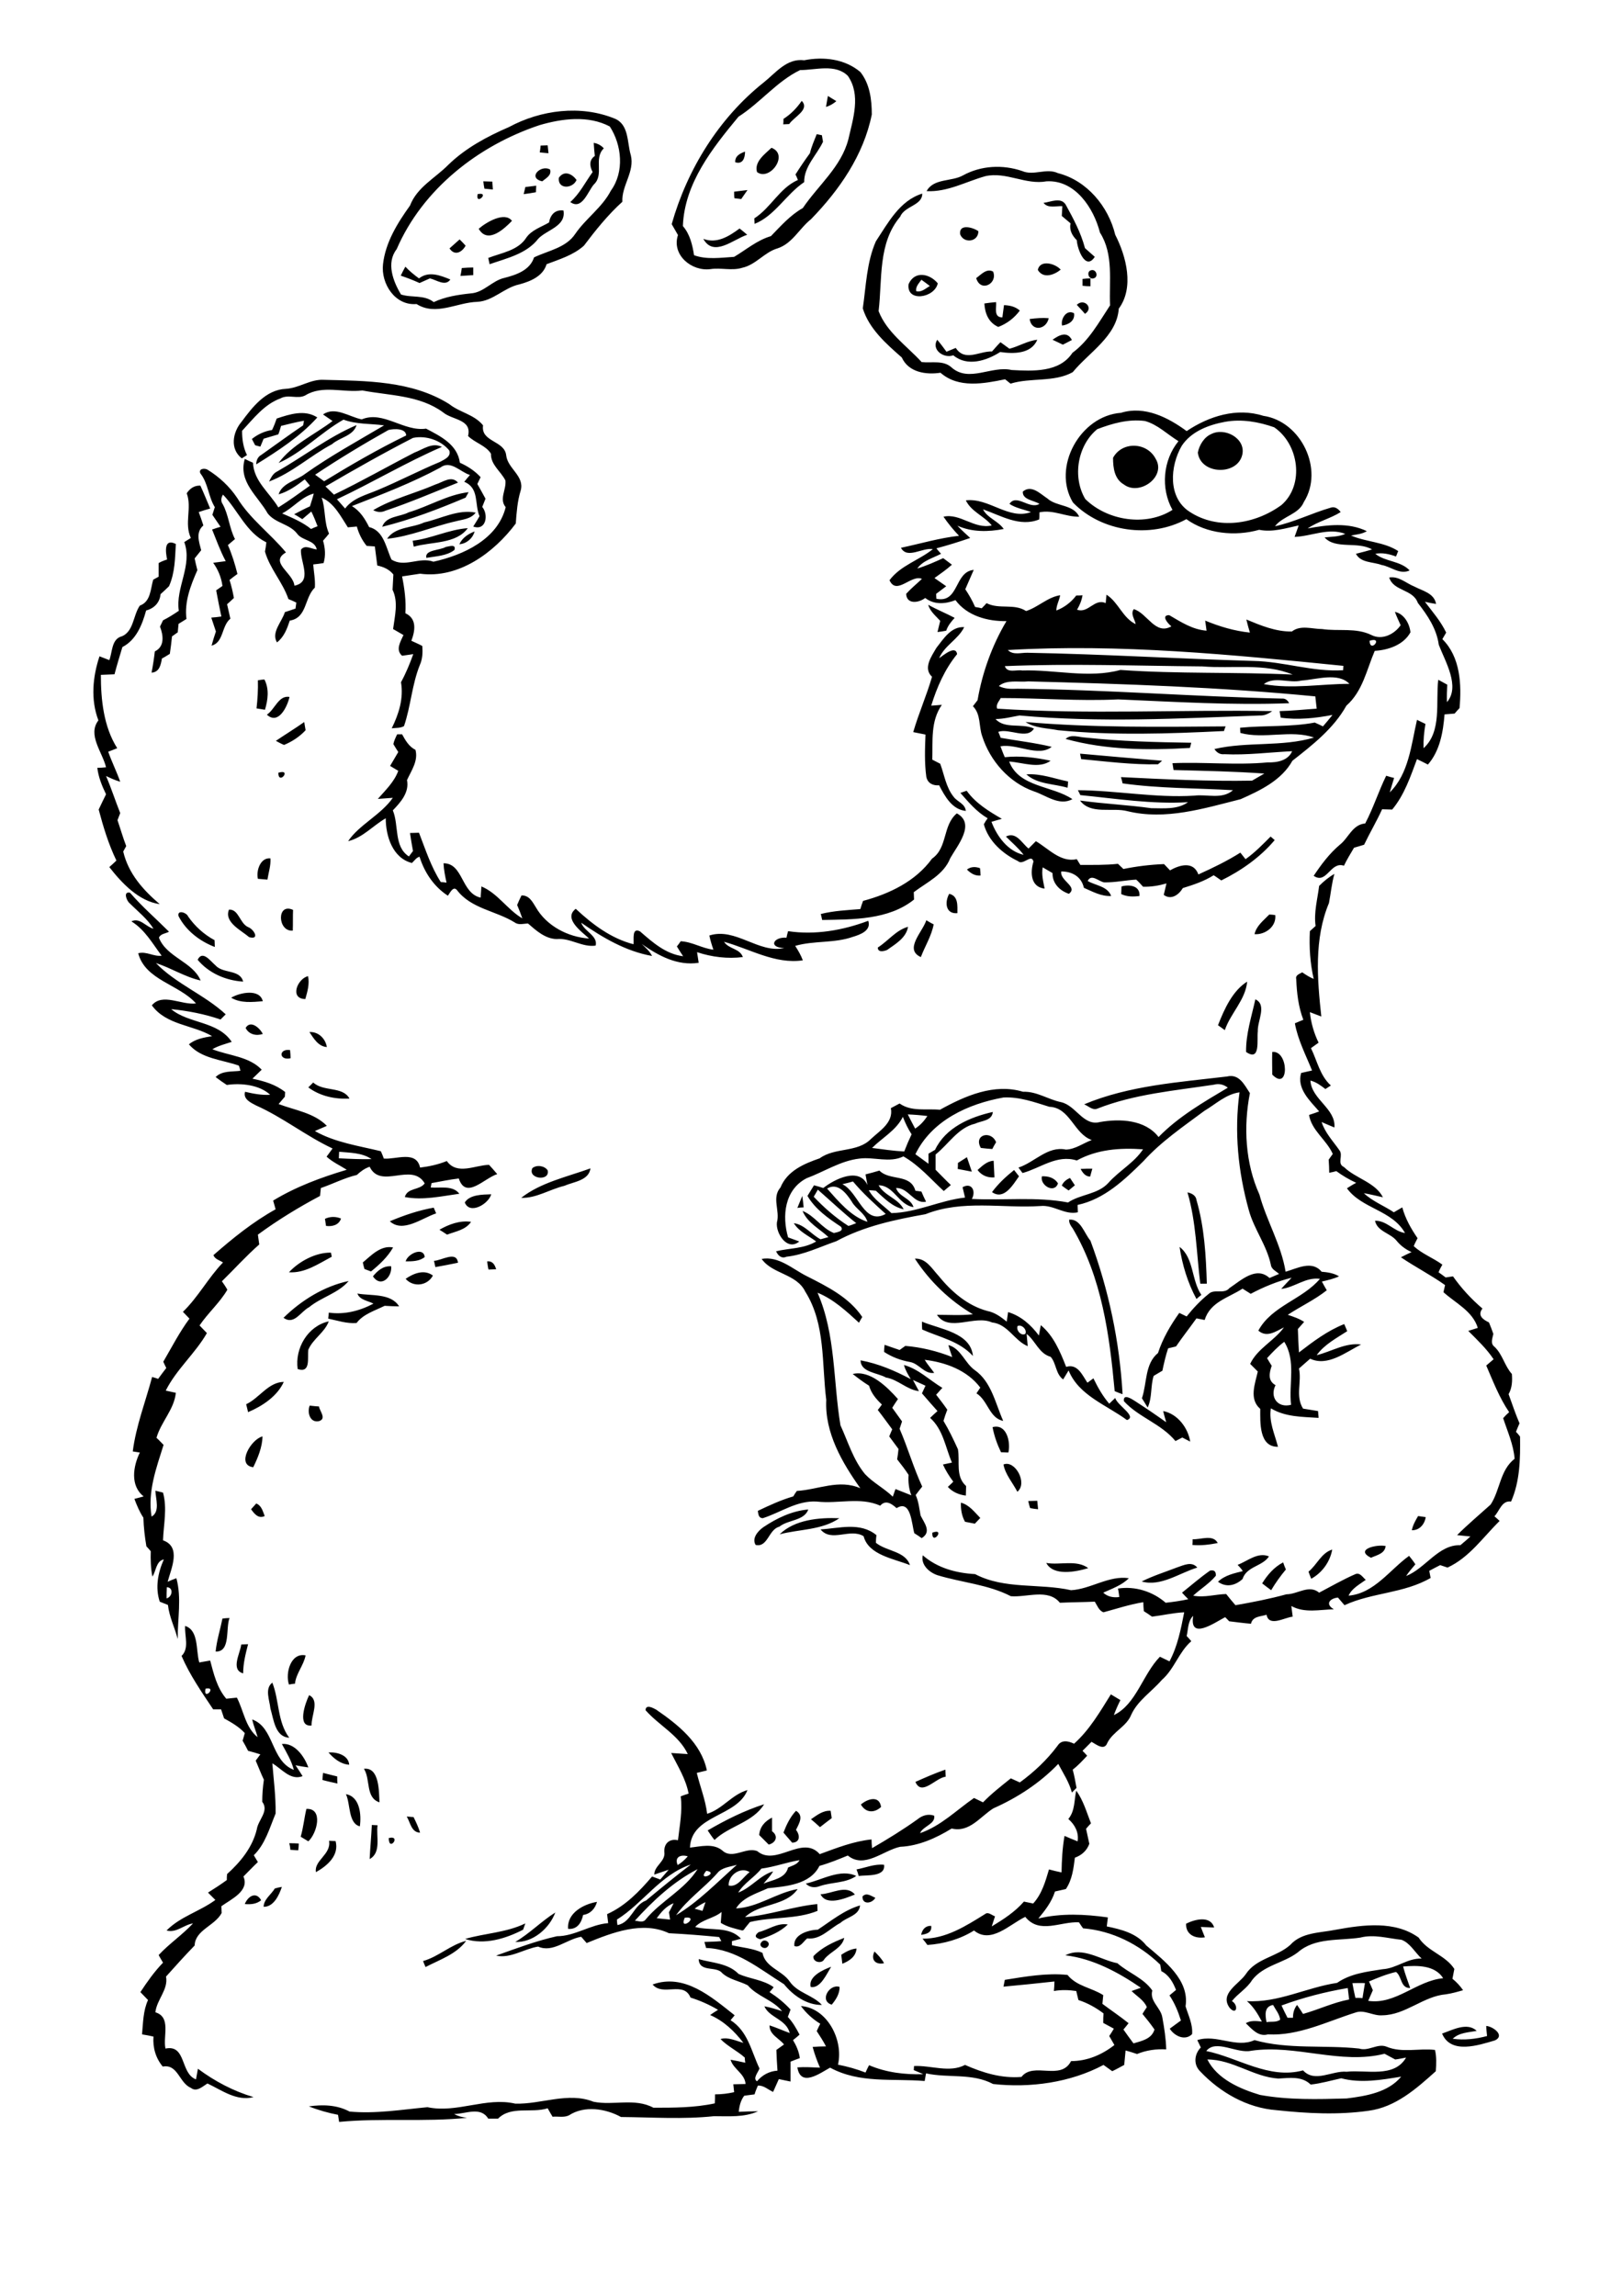 <?xml version="1.0" encoding="utf-8"?>
<!-- Generator: Adobe Illustrator 21.0.2, SVG Export Plug-In . SVG Version: 6.00 Build 0)  -->
<svg version="1.2" baseProfile="tiny" id="Layer_1" xmlns="http://www.w3.org/2000/svg" xmlns:xlink="http://www.w3.org/1999/xlink"
	 x="0px" y="0px" viewBox="0 0 595 842" overflow="scroll" xml:space="preserve">
<path d="M442.9,755.3c3.6,7.2,12,10.8,19.3,13c10.5,1.9,21.2,1.6,31.8,1.3c7.1-0.9,15.2-2.2,20-8c-7.3,1.2-14.8,2.5-22,0.6
	c-3.7,0.8-7.4,1.9-11.2,2.3c-3.3-3.2-7.8-2.4-11.9-2.2C459.8,761.7,452.2,755.3,442.9,755.3 M442.5,752.2c11.7,2.4,23,10.5,35.5,7.1
	c4.3,4.7,10.7,0,16,0.5c7.2-0.8,17.4,2.4,21.8-5.2c-1,0.2-3,0.6-4,0.7c-1.3-0.7-2.6-1.4-3.9-2.1c-16.1,4.1-32.5-3.5-48.9-1.1
	C453.8,753.3,446,747.7,442.5,752.2 M439.2,748.2c7.1-2.3,14.2,3.1,21,0c12.4,3.5,25.7,1.7,38.4,3.1c3.4,1.1,6.7-2,10-0.7
	c5.7,2.4,11.9,0.5,17.8,1.2c0.6,2.5,0.5,5.2,0.3,7.8c-7.1,6.4-14.8,13.2-24.6,14.5c-11.2,1.6-22.6,1-33.8-0.2
	c-10.8-0.8-20.7-6.5-28-14.2c-2.6-2.5-2.2-6.4,0.2-8.8C440,749.9,439.6,749,439.2,748.2 M529,745.8c3.8-1.3,9.2-4.3,12.7-1
	c-3,0.6-6.4,0.6-8.8,2.9c4.2,0.6,8.5,0.1,12.6-1c-0.1-1.2-0.3-2.5-0.3-3.7c2.5,0.2,7,3.5,3.2,5.3C542.3,750.1,532.2,753.5,529,745.8
	 M305.1,735.2c-4.7-1.4-0.8-7.8,2.9-6.5C308,731.2,306.7,733.3,305.1,735.2 M297.4,728.7c-1-3.8,4.5-6.3,7.5-7.4
	C303.2,724,300.9,729.4,297.4,728.7 M256.3,718.5c5,1.4,10.8,1.5,14.6,5.4c4.1,1.9,9.1,2.1,12.9,4.9c-0.4,0.5-1.1,1.4-1.5,1.8
	c2.8,1.8,5.4,3.9,7.7,6.4c-0.3,0.9-0.7,1.8-1,2.7c1.8,1.9,3.1,4.2,4.3,6.5c-0.8,0.7-1.6,1.4-2.4,2c1.2,2,2.2,4.2,2.5,6.6
	c-1.1,0.4-2.2,0.8-3.4,1.3c0,2.4,0,4.8,0,7.3c-1.5-0.3-2.9-0.6-4.3-0.9c-0.7,1.6-1.4,3.1-2.1,4.7c-1.8-0.8-3.5-2.5-5.6-2.3
	c-0.4,1-0.9,2.1-1.2,3.2c-1.3,0.2-2.6,0.3-3.8,0.5c-1.3,1.7-1.8,3.8-2,5.9c2.4-0.1,4.7-0.2,7.1-0.2c-5.1,2.3-10.8,1.8-16.2,1.8
	c-11.3,1.2-22.7,0.4-34.1,0.3c-5.6-3.1-13.5-4.3-19.1-0.6c-1.9,0.9-4,0.3-6,0.5c-0.6-1-1.2-2-1.8-3.1c-6,1.9-13.4-1-18.2,3.8
	c-1.2,0-2.4,0-3.6,0c-2.8-4.6-8.3-1.7-12.5-1.7c1.4,0.8,3,1.2,4.7,1.4c-15.6,1.6-31.3,0-46.9,1.5c-0.1-0.7-0.3-2-0.4-2.6
	c-3.6-0.7-7.2-1.7-10.7-3.1c5-0.7,10.3-0.6,14.9,1.9c9.5,0.9,19.1-0.7,28.6-1.6c10.8,2.3,21.5-3.8,32.2-1.3
	c9.5,0.3,19.4-4.4,28.7-0.7c7.3,1.5,15.1-1.5,22,2.2c7.5,0,15.1,0,22.5-1.6c0.1-1.1,0.1-2.2,0.1-3.3c2.4,0,4.7-0.3,7-0.8
	c-0.1-0.7-0.2-2.2-0.3-2.9c1.5,0,3-0.1,4.5-0.1c-0.3-3.9-4.5-5.4-5.5-8.9c1.8,0.3,3.6,0.7,5.4,1.1c-0.1-0.5-0.2-1.4-0.2-1.9
	c-2.8-2.5-6.3-4.1-8.9-6.8c2.9-0.8,5.7,0.7,8.4,1.4c-3.3-4.3-7.2-8-12.2-10.2c0.7-0.5,2.2-1.5,2.9-1.9c-3.2-1.9-6.6-3.4-10.1-4.5
	c-2.5-6.2-10.2-0.3-13.9-4.8c11.7-4.2,21.6,4.6,30.1,11.3c-0.4,0.5-1.1,1.3-1.5,1.8c6.4,4.1,7.6,11.4,10.6,17.7
	c-0.4,1.3-2.6,3.7-0.9,4.7c1.9-2.3,4.5-3.7,7.5-3.9c-0.2-2.5-0.3-5.1-0.4-7.6c0.9-0.7,1.9-1.3,2.8-2c-1.8-2.3-5.4-3.6-5.3-7
	c2.5,0.8,4.9,1.9,7.4,2.8c-1.3-5.1-7.5-5.6-9.3-9.8c2.2,0.4,4.4,1.1,6.5,1.8c-3.4-4.2-9.1-5.4-12.6-9.5c-3.1-1.6-6.8-2.1-9.4-4.5
	C262.8,720.9,256.5,723.5,256.3,718.5 M390.8,717.1c6.4-3.3,12.9,1.7,19.1,2.9c4.1,3.6,9.6,5.4,12.8,10c-1.1,4,3.2,6.3,3.7,10
	c0.7,3.8,1.3,7.7,1.4,11.6c-3.7-0.2-7.3,0.3-10.7,1.7c-1.4-0.5-2.8-0.9-4.2-1.3c-0.2,1.8-0.3,3.5-0.5,5.3c-1.5,0.8-2.9,1.6-4.4,2.3
	c-1.1-0.8-2.1-1.5-3.2-2.3c-12.2,6.5-26.9,8.5-40.5,7c-7.7-4.1-16.4-2.1-24.6-3.9c-0.1,0.7-0.4,2.1-0.5,2.8c-11.8-1-23.8,1-34.7-4.9
	c-3.8,2.1-10.8,7.3-12-0.1c2.8-0.2,5.5,0,8.3,0.1c-1.1-2.5-2-5-2.7-7.6c1.6-0.1,3.3-0.2,4.9-0.2c-1-1.9-2.2-3.8-3.4-5.6
	c0.4-0.9,0.8-1.8,1.3-2.7c-2.8-1.7-5.2-3.9-7.1-6.5c9.6,0.7,15.7,12.4,13.6,21.5c3.5,0.7,6.8,1.6,10.1,2.9c0.3-0.7,0.9-2,1.3-2.7
	c6.3,2.7,13.1,3.5,19.9,3.3c-1.2-0.5-2.3-1-3.5-1.5l0.1-1.5c6.2-0.3,13,2.6,18.7-0.4c6.6,2.9,13.4,5,20.7,4.4
	c4.4-5.7,14.4,1.6,18.2-5.8c5.9,0,11.3-2.3,15.9-5.9c-0.6-1.1-1.3-2.2-1.9-3.3c0.6-0.9,1.2-1.8,1.7-2.7c-1.3-0.7-2.6-1.4-3.9-2.1
	c0-1.2,0-2.4,0.1-3.5c-2.8-2.1-5.8-3.8-9.2-4.9c-0.3-1.1-0.5-2.2-0.8-3.3c-2.7-0.4-5.5-0.5-8.2,0c0.1-0.9,0.2-2.6,0.2-3.5
	c-6.2,0.7-12.4,1.3-18.7,1.9c0.1-0.6,0.4-1.9,0.5-2.5c7.5-1.2,15.5-2.6,23-1.8c3.4,4.2,8.7,4.6,13.1,7.4c-0.1,1.1-0.2,2.1-0.3,3.2
	c3.2,2.4,6.5,4.6,9.6,7.1c-0.5,0.6-1.4,1.8-1.9,2.3c1.2,1.7,2.4,3.4,3.7,5.1c3-0.9,6.7-1.6,7.7-5.1c-1.4-2-2.9-3.9-4.4-5.7
	c0.5-0.9,1.1-1.7,1.6-2.5c-1.1-2.6-3.7-4-5.6-5.9c0.8-0.3,2.5-0.9,3.4-1.2C410.2,723.3,400.9,718.3,390.8,717.1 M320.8,715.7
	c1.3,1.3,2.6,2.6,3.5,4.3C321.1,720.7,319.3,718.6,320.8,715.7 M308.6,716.9c1.7-1.1,3.5-2.1,5.6-2.3c-0.2,3-2.7,4.6-5.2,5.6
	C308.9,719.4,308.7,717.7,308.6,716.9 M279.3,712.3c1-1.5,3.6,0,2.4,1.5C280.7,715.3,278,713.8,279.3,712.3 M155.2,719.2
	c5.7-1.6,10.1-6,15.8-7.4c-3.6,4.9-9.7,6.9-14.9,9.6C155.8,720.8,155.4,719.7,155.2,719.2 M298.4,717.4c3.1-3.2,7.2-5.1,11.3-6.7
	c-0.8,3.8-5.1,5-7.3,7.8C301.5,720.4,298,719.6,298.4,717.4 M337.9,709.6c0.4-2,1.6-3.4,3.7-3.3
	C341.9,708.8,339.9,709.3,337.9,709.6 M464.6,741.6c1.6-0.3,3.6,0.2,5-0.9c-0.2-2-1.7-3.7-2.6-5.4
	C463.7,735.9,464.1,739,464.6,741.6 M470.1,735.5c0.7,1.5,1.4,3,2.2,4.5c0.5,0,1.5,0,2,0c0-1.7,0.4-3.3,1.5-4.7
	c0.6,0.8,1.7,2.5,2.2,3.3c5.7-1.6,11.1-4.2,16.9-5.3c-0.2-1.4-0.3-2.8-0.5-4.2C486.1,730.5,478,732.6,470.1,735.5 M496.1,727.3
	c0.3,1.8,0.7,3.6,1.1,5.4c0.6,0,1.9,0,2.6,0.1c0.3-1.9,0.6-3.7,0.9-5.5C499.1,727.2,497.6,727.3,496.1,727.3 M514.7,721.2
	c0.7,2.7,1.7,5.3,2.6,7.9c-3.6,0.1-3-4.3-5.2-5.9c-3.4,0.8-6.7,2.1-9.9,3.5c0.5,1,0.9,2.1,1.4,3.2c-0.6,1.3-1.1,2.6-1.7,3.9
	c10.1,1.5,17.7-7.4,27.5-8.3C526.3,720.6,519.8,720.8,514.7,721.2 M490.1,707.7c9.9-1.8,21.6-3.4,30.3,2.9
	c3.3,5.1,9.8,6.4,13.1,11.5c-0.2,1.2-0.5,2.4-0.7,3.6c1.5,1.2,2.8,2.6,3.9,4.2c-2.1,0.6-4.2,1.2-6.3,1.5c-8.3,0.7-14.8,7.6-23.3,7.7
	c-3.4,0.3-6.6-2.2-9.9-1c-10.5,3.3-20.8,8.6-32.1,8c-3.5,1-5.9-2-8.1-4.1c1.8-1.1,3.9-0.8,5.9-0.6c-1.5-2.8-3.1-5.5-5.5-7.5
	c11.4,0.7,21.8-5,33.1-6.7c4.9-3.4,10.9-4.1,16.7-5c5.1-0.3,9.1-4.1,14.3-3.9c-2.5-2.3-4.2-5.7-7.4-6.9c-5-0.5-10-2.1-15.1-0.8
	c-7.7,1.2-16.6-0.1-22.9,5.4c-5.2,4-12.6,4.7-16.8,10.2c-1.9,3.1-5.2,4.9-7.4,7.7c2.5,1.4,1.8,5.4-0.8,2.5
	c-3.9-5.3,3.4-8.7,5.9-12.4c3.8-5.8,11.4-6.3,16.3-10.7C477.5,708.6,484.3,708.9,490.1,707.7 M170.6,711.1
	c7.2-2.1,15.1-2.3,22.1-5.7c-0.2,0.6-0.6,1.7-0.8,2.3C185.5,711,177.7,713.4,170.6,711.1 M278.3,708.6c3.6-0.9,6.9-3.5,10.7-2.8
	c-2.8,2.7-6.4,4.2-10.1,5.4C276.9,710.7,276.7,709.8,278.3,708.6 M435.1,705.5c3.2-1.6,8.9-3.1,10.3,1.4c-1.6-0.1-3.3-0.1-4.9-0.2
	c0.4,1,1.1,2.9,1.5,3.8C438.3,711.1,434.9,709.4,435.1,705.5 M189,712.2c5.3-3.1,9.6-7.6,14.7-10.8
	C201.5,707.3,195.4,712.5,189,712.2 M300,707.7c5-3.3,9.7-7.2,15.5-8.9c-0.4,3.8-4.8,4.2-7.2,6.4c-4,2.1-7.3,6.3-12.2,5.7
	c-1.4,1.1-2.6,3.6-4.7,2.8C290.9,709.5,296.5,707.8,300,707.7 M208.4,707.4c-0.5-5.8,5.7-9.1,10.6-9.9c-0.7,2.5-2.4,4.4-5.1,4.8
	C213.3,705.2,211.7,707.7,208.4,707.4 M316.4,695.5c1.5-1.6,3.2-0.1,4.7,0.5C319.9,698.2,316.2,698.6,316.4,695.5 M89.8,698.3
	c1.1-2.8,4.1-4.8,6-1.4C94.1,698.3,92,698.5,89.8,698.3 M301,694.7c4.1-0.1,9.4-3.7,12.6,0.1C309.9,696.3,303.1,699.1,301,694.7
	 M100.8,692.6c0.6-0.2,1.9-0.5,2.6-0.6c-1,3-3,7.4-6.7,7.3C96.8,696.5,99.5,694.8,100.8,692.6 M295.6,690.8
	c5.9-1.3,12.7-5.6,18.5-2.8c-3.9,2.7-8.9,2.2-13.3,3.7C299,692.4,297,692.3,295.6,690.8 M314.2,685.6c3.3-0.6,6.6-2.1,10.1-1.7
	c0.6,4.5-6.3,3.7-9.3,4.1C314.8,687.2,314.5,686.4,314.2,685.6 M106.1,676c1.2,0,2.3,0,3.5,0.1c0,0.6-0.1,1.9-0.2,2.5
	c-1-0.1-1.9-0.1-2.9-0.2C106.5,677.8,106.3,676.6,106.1,676 M120.7,675.1c0.6,0,1.8,0.1,2.4,0.1c1.4,5.3-3.1,9.1-7.2,11.4
	C115.1,682.3,121.6,680.1,120.7,675.1 M142.6,674.1C147.4,672.9,142.6,679.4,142.6,674.1 M136.4,669.3c0.5,0,1.5,0.1,2.1,0.1
	c-0.6,4,1.5,10-2.9,12.4C135.8,677.6,136.2,673.5,136.4,669.3 M278.5,673c0.2-3,2.1-5.1,4.7-6.4c0,1.7,0,3.3,0,5
	c2.4,1.7,1.5,4.2-1.2,4.9C280.9,675.4,279.7,674.2,278.5,673 M149.2,666.2c0.6,0,1.9,0.2,2.5,0.2c0.9,1.8,1.8,3.7,2.4,5.7
	C150.9,672.1,150.5,668.3,149.2,666.2 M287.4,672.1c1.1-2.9,2.5-5.8,4.6-8c3,1.8,1.1,4.7,0,7c1.5,1.9,1.6,4.6-1.4,4.7
	C289.5,674.5,288.4,673.3,287.4,672.1 M297.5,667.2c2.2-1.5,4.4-3.3,7.2-3.1c0.1,0.7,0.3,2,0.4,2.7c-1.5,1.1-2.9,2.2-4.3,3.3
	C299.7,669.1,298.6,668.1,297.5,667.2 M112.4,663.4c6.3-0.3,3.9,9,0.7,11.9c-0.9-0.6-1.9-1.1-2.8-1.7
	C111.3,670.2,111.6,666.7,112.4,663.4 M259.6,671.3c6.5-3.8,13.5-7.3,20.7-9.6c-4.1,6.7-12.8,7.9-18.2,13.1
	C261.2,673.7,260.4,672.5,259.6,671.3 M315.8,661.8c2.4-2.1,6.8-3.5,7.4,0.9C320.7,665,317.6,664.9,315.8,661.8 M391.9,667.1
	c2.5-3,2.1-6.9,2.9-10.4c2.6,3.6,3.8,7.9,5.4,12c-0.5,0.5-1.4,1.5-1.8,2c0.4,1.8,0.8,3.7,1.2,5.5c-0.9,2.5-2.8,4.2-5.3,5.1
	c-0.5,4-1,8.1-3.3,11.5c-1.3,0.3-2.7,0.6-4,0.9c-1.2,3.8-3.6,6.9-6.1,9.9c8.4-2,17-1.6,25.5-0.4c-0.1,1.1-0.3,2.2-0.4,3.3
	c5.3,1.1,11,2.5,14.5,7c6.6,5.6,15.9,12.6,14.4,22.3c1,3.3,2.7,6.6,2.4,10.2c-2.6,2.6-6.5,0.7-8.2-2c1.4-1,2.7-2,4.1-3
	c-1-3.2-2.3-6.4-4.2-9.2c0.8-0.7,1.6-1.3,2.4-2c-1.1-2.8-2.6-5.5-5.4-6.9c-0.1-0.6-0.3-1.8-0.4-2.4c-7.7-7.4-17.5-12.4-28.3-13.3
	c-0.4-0.5-1.1-1.6-1.5-2.2c-6.7-0.4-14.5,4.5-19.7-2c-5.7,2.7-12.6,10.1-18.8,5c-5.1,3.2-11.1,4.9-17.1,5.3
	c-0.4-0.6-1.3-1.7-1.8-2.3c8.5,0.1,16-4.7,22.9-9c1.2-1,2.5,0.4,3.7,0.8c-0.4,1.2-0.8,2.5-1.2,3.7c4.3-2.6,8.5-5.3,11.8-9.1
	c1.1,0.2,2.3,0.5,3.4,0.7c3.2-3.5,4.5-8.1,5.8-12.5c1.5,0.4,3.1,0.8,4.6,1.1c0.1-4.5,0.3-8.9,1.1-13.4c1.6,0.7,3.2,1.4,4.8,2
	C395.8,672.1,394.4,669.3,391.9,667.1 M126.9,658c5.2,0.9,5.7,7.7,5.1,11.8C127.7,668.7,128.6,661.6,126.9,658 M118.5,650.2
	c1.7,0.4,3.4,0.9,5.2,1.3c0,0.7,0,2,0.1,2.6c-1.8-0.4-3.7-0.8-5.5-1.3C118.3,652.2,118.4,650.8,118.5,650.2 M335.8,653.5
	c3.6-1.6,7.2-3.2,11-4.5c0,0.6,0.1,1.9,0.1,2.6C343.2,652,338.1,658.9,335.8,653.5 M133.5,648.7c5.7-0.7,5.5,8.3,5.7,12.3
	C134,659.3,136,652.6,133.5,648.7 M120.5,642.7c3-0.2,7.3,0.9,7.6,4.5C125,647,122.5,645,120.5,642.7 M113.4,621.7
	c4,1.9,0.7,7.6,0.9,11.1C108.9,633.5,111.9,624.7,113.4,621.7 M99.2,626.6c-0.3-3.1-2.2-7.3,0.7-9.5c2.6,6.6,1.8,14.3,6.2,20.2
	C100.9,637,100.4,630.6,99.2,626.6 M106,617.8c-1.4-4.1,0.6-11.8,6.1-10.7c-0.7,3.7-3.5,6.6-3.9,10.4
	C107.6,617.5,106.5,617.7,106,617.8 M88.5,603.1c0.6,0,1.9-0.1,2.5-0.1c-0.9,3.5-1.8,7-1.8,10.7C84.5,612.4,88.1,606.4,88.5,603.1
	 M75.4,619.3C74.4,624.1,79.9,618.4,75.4,619.3 M67.9,596.3c5.1,1.6,3.9,9,5.2,13.4c1.3-0.2,2.6-0.5,4-0.7c1.3,4.9,2.5,10,5.9,14
	c1.3-0.1,2.6-0.3,3.9-0.4c2.5,4.8,3.1,10.9,7.6,14.5c-0.6-2.2-1.5-4.3-2-6.5c8.2,2.9,6.8,15.2,15.3,18.5c-0.9-3.4-2.7-6.4-4.4-9.5
	c4.7-0.5,8.3,4.6,9.7,8.6c-1.6-0.2-3.1-0.5-4.7-0.8c0.9,1.3,1.8,2.7,2.6,4c-4.5,1.7-7.6-2.7-11.1-4.7c0.5,6.1,1.3,12.3,1.2,18.4
	c-2.2,5.3-3.8,11.2-8,15.3c0.5,0.8,1,1.7,1.5,2.5c-1.8,1.7-3.5,3.5-5.3,5.3c2.3,5.3-4.5,8.3-8.1,10.9c0,0.8,0.1,1.7,0.1,2.5
	c-2.5,4.7-9.7,6.2-9.9,11.9c-3.6,3.7-7,7.5-10.5,11.4c0.9,4.8-3.4,8.4-3.9,13.1c5.9,1.8,2.7,8.8,3.7,13.3c7.7-1.6,5.4,9.2,11.2,11.3
	c0.2-1,0.5-2.9,0.7-3.9c6.2,4.6,13,8.2,20.4,10.4c-6.2,1.6-11.6-2.5-16.9-5c-1.8,1.1-4,3.3-6.1,1.6c-4.3-1.8-4.7-8.8-10.3-7.8
	c-2.6-3.1-3.7-7-3.4-11c-1.4-0.3-2.8-0.6-4.2-0.8c0.4-4.3,0.4-8.7,2.2-12.6c-0.9-1-1.9-1.9-2.8-2.9c2.5-3.8,5.1-7.5,8.3-10.8
	c-0.5-0.9-1.1-1.8-1.6-2.8c3.9-4.2,8.7-7.4,12.6-11.6c-3.4,0.5-6.1,3.6-9.7,2.6c5-5.1,12.2-7,17.9-11.2c-0.9-0.9-1.8-1.8-2.7-2.7
	c2.4-1.5,4.7-3,6.9-4.6c0-0.7,0-1.5,0.1-2.2c5-4.5,9.3-9.8,10.9-16.4c0.5-3.5,4.6-6.7,2-10.1c0-2.7,0.2-5.4,0.6-8.1
	c-1.1-2.3-2-4.7-3-7c0.4-0.6,1.3-1.7,1.7-2.3c-1.5-0.5-3-0.9-4.5-1.3c-0.6-1.2-1.3-2.5-2-3.7c0.3-0.9,0.5-1.9,0.8-2.8
	c-2.1-2.3-4.9-3.9-7.6-5.4c-0.4-1.1-0.7-2.2-1.1-3.3c-1,0-1.9,0-2.9,0c-4.2-6.3-8.6-12.6-11.6-19.6
	C69.5,604.5,67.7,600.1,67.9,596.3 M81.6,593.6c0.6-0.1,2-0.2,2.6-0.2c-1.5,3.8,0.5,12.5-5.1,12.3C79.5,601.6,80.8,597.6,81.6,593.6
	 M431.9,574.8c2.4-0.8,5.3-2.3,7.3,0.1c-6.6,2-13.4,7.1-20.4,5.1C423,577.9,427.5,576.5,431.9,574.8 M463,580.7
	c1.9-3.1,4.4-6,7.7-7.7c0.3,0.9,0.6,1.7,1,2.6c-2,2.4-3.8,4.9-5.4,7.6C465.1,582.3,464,581.5,463,580.7 M383.8,573.2
	c5,0.9,11.1-1.3,15.4,1.9C394.6,576.5,386.4,578.1,383.8,573.2 M454,573.9c3.7-1.4,7.4-4.8,11.5-3.1c-2.4,3.7-8.2,3.6-9.7,8.3
	c-2.6,2.4-6,3.2-9,1c2.5-2.4,5.9-3.1,9.1-3.9C455.5,575.5,454.5,574.4,454,573.9 M480,576.4c3.1-2.5,4.7-6.9,8.7-8.1
	c-0.8,4.5-3.7,8.5-7.7,10.7C480.7,578.3,480.2,577,480,576.4 M502.9,571.3c-6.1-3.1,2.2-5,5.4-4.3
	C508,569.8,505.1,570.3,502.9,571.3 M437.5,564.5c3,0.2,7.5-1.9,9.2,1.4c-3.1,0.6-6.2,1-9.3,0.7
	C437.5,566.1,437.5,565.1,437.5,564.5 M342,562.1C347.1,560.2,341.8,567.1,342,562.1 M301,560.9c6.9-0.4,14.5-2.8,20.5,2.1
	c-0.1,0.7-0.2,2.1-0.2,2.8c3.9,3.2,10.8,3,12.5,8.2c-6-2.4-15.2-3.7-17-10.6C311.8,560.3,305,565.8,301,560.9 M286,562.7
	c5.5-5.4,14.5-6.2,21.9-5.9C301.5,561.2,293.2,560.8,286,562.7 M520.2,556c0.7,0.1,2.1,0.3,2.8,0.4c-0.4,2.6-2.3,4.9-5.1,4.8
	C518.3,559.3,519.2,557.7,520.2,556 M280,560.1c4.9-3.3,10.5-6,16.5-6.5c-1.5,4.2-7.4,3.7-10.6,6.3c-4,1-4.2,7.7-8.7,6.7
	C275.7,564.2,278,561.5,280,560.1 M352.5,551.1c3.1,0.8,5,3.5,7.1,5.6c-0.5,0.5-1.5,1.6-2,2.1c-1.2-0.2-2.4-0.5-3.6-0.7
	C352.8,556,352.4,553.5,352.5,551.1 M92.1,553.5c0.5-0.5,1.4-1.6,1.9-2.1c2,0.8,2.4,2.9,3.1,4.6C94.8,557.1,93.3,555.2,92.1,553.5
	 M377.2,550.5c1.1,0,2.2-0.1,3.3-0.1c0.1,1,0.2,2.1,0.3,3.1c-1-0.1-1.9-0.2-2.9-0.4C377.6,552.3,377.4,551.4,377.2,550.5
	 M368.1,537.1c4.2-1.8,9,6.8,5.1,10C371.5,543.8,368.8,540.8,368.1,537.1 M92.9,538.1c-6.4-0.8-0.8-10.3,3.4-11.3
	C96.2,530.8,94.6,534.6,92.9,538.1 M364.1,523.4c5.2-1.4,6.7,5.5,5.8,9.3c-0.7,0-2-0.1-2.7-0.1C365.8,529.7,364.7,526.6,364.1,523.4
	 M113.6,515.5c0.9,0.1,2.6,0.3,3.4,0.3c0.3,1.8,2.9,4.5,0,5.4C113.7,521.9,112.6,518,113.6,515.5 M412.3,513.9c-0.4-3,2.9-0.8,4-0.1
	c3.9,2.5,7.7,5.1,11.5,7.8c-0.4-1.4-0.8-2.7-1.1-4.1c5.2,1,9.1,6.1,9.9,11.2c-0.7-0.4-2.2-1.1-2.9-1.5c-0.8,0.4-1.7,0.9-2.5,1.3
	C425.9,522.1,417.7,519.8,412.3,513.9 M90.3,515c4.9-2.3,8.1-8.1,13.8-8.2c-2.4,5.3-7.9,8.9-13.1,11.1
	C90.8,517.1,90.5,515.7,90.3,515 M315.7,498.9c6.5,1.2,12.6,3.8,18.4,6.9c-1-1.7-2-3.3-2.5-5.2c5.4,1.5,9.4,5.6,14.1,8.4
	c-0.8,0.8-1.5,1.7-2.3,2.5c1.4,1.8,2.8,3.6,4.1,5.5c-0.5,1.3-1,2.7-1.4,4.1c2,3.3,3.7,6.9,5.3,10.4c0.8,4.6-1,9.9,3,13.5
	c0,0.9-0.1,2.6-0.1,3.5c-2.5-0.3-4.9-1.3-6.6-3.2c0.7-0.6,1.4-1.3,2-1.9c-1.5-2-2.8-4.1-3.8-6.3c1.1-0.2,2.2-0.5,3.3-0.7
	c-2.4-5.6-3.2-12.1-8-16.4c0.9-0.9,1.8-1.7,2.7-2.5c-1.9-2.1-3.8-4.3-5.7-6.5c0.4-0.9,0.9-1.9,1.3-2.8c-1.5-0.7-3.1-1.4-4.6-2.1
	c0.7,1.4,1.5,2.7,2.2,4.1c-4.4-0.5-7.7-4.3-12.1-5C321.8,503.4,315.7,503.3,315.7,498.9 M324.5,493.2c1.8,0.6,3.6,1.3,5.5,1.9
	c0.5-0.4,1.6-1.1,2.1-1.5c5.9,0.5,11.7,1.9,17.2,4.1c-0.5-1.5-1-2.9-1.4-4.4c4.6,1.2,6,6.6,9.7,9.2c6.1,4.3,7.5,12.1,10.4,18.6
	c-5.1-1-5.6-7.5-9.8-10.1c0.3-0.5,1.1-1.6,1.4-2.1c-4.8-6.4-12.8-9.3-20.4-10.2c1,1.7,2.4,3.2,3.5,4.8c-3.7,0.5-5.5-3.4-8.9-4
	c-3.4-0.6-6.6-1.8-9.5-3.7C324.3,495.1,324.4,493.8,324.5,493.2 M338.2,484.7c6.6,2.8,17.9,4,18.7,12.6c-5-5.5-12.1-6.8-18.6-9.7
	C338.2,486.9,338.2,485.5,338.2,484.7 M109.2,502.1c-1.1-7.6,3.7-15.8,11.4-17.5c-1.5,4.1-5.8,6.4-7.5,10.4
	C112.7,498,114.1,503.7,109.2,502.1 M131.1,474.4c5,0.9,12.3-0.2,15.3,4.7c-1.8,0-3.5-0.1-5.3-0.2c-3.6,1.8-7.8,3-10.3,6.3
	c-3.6,0.3-7-0.9-10.4-1.6c0.1-0.6,0.2-1.7,0.2-2.2c5.7,0.8,11.3-0.6,16.4-3.3C134.9,477,132,476.8,131.1,474.4 M104,483.3
	c6.5-6.4,14.9-11.6,23.9-13.5c-3.8,4.5-10,5.9-14.5,9.6C110.3,481,107.9,486.1,104,483.3 M148.8,469c2.9-2,6.8-3.6,10-1.2
	C156.8,471.6,151.6,472.2,148.8,469 M136.8,468.1c1.7-2.1,3.8-3.9,6.7-3.7C143.9,468.3,139.8,472.5,136.8,468.1 M178.7,462.6
	c2-0.2,2.8,1.2,3.3,2.9c-0.7,0-2.1,0.1-2.8,0.1C179,464.9,178.8,463.3,178.7,462.6 M373.3,486.3c-0.7,1.5,1.3,3.8,2.8,2.9
	C376.9,487.7,374.8,485.6,373.3,486.3 M335.6,461.6c4.1-0.2,6.2,3.6,8.6,6.2c4.7,5.8,10.6,11,18,13c2.7,0.5,5,2.2,7.1,3.9
	c0.1-0.9,0.4-2.6,0.5-3.5c4.7,1.4,8.4,4.7,11.3,8.6c0.2-1,0.5-2.9,0.7-3.8c4.7,3.9,7.1,9.7,9.3,15.3c4.2-1.3,5.9,3,7.8,5.8
	c0.5-0.4,1.7-1.2,2.2-1.6c1.6,3.3,3.4,6.5,5.8,9.3c0.5-0.5,1.6-1.5,2.2-2.1c0.7,2.7,8.2,6.8,4.3,8.1c-7.4-5.5-17.7-9-21.4-18.2
	c-0.7,1.1-1.3,2.2-2,3.3c-2.8-2-2.5-6-4.6-8.3c-4.3-1.2-5.5-5.8-8.8-8.4c0.1,1.1,0.3,3.4,0.4,4.5c-4.9-2-7.3-8.1-13.1-8.7
	c-6.4-2.9-15.8,3.8-20.2-2.8c4.4,0,8.8,0.3,13.2-0.2C348.4,477,341.1,470,335.6,461.6 M279.4,461.7c6.3-1.1,11.3,3.7,16.5,6.3
	c7.5,3.8,15.6,7.8,20.4,15c-0.3,0.5-0.9,1.5-1.2,2.1c-4.6-4.2-9.3-8.6-15.2-11c6.7,15.3,5.7,32.4,8.4,48.6c2.8,6.1,4.7,12.7,9,17.9
	c3,3.2,7,5.2,10.2,8.3c0.3-0.7,0.7-2.1,1-2.8c1.9,0.8,3.9,1.5,5.8,2.3c-0.9-2.4-1.2-4.9-1-7.5c-1.3-2-2.7-3.8-4.2-5.7
	c0.2-1.3,0.4-2.5,0.5-3.8c-1.1-1.5-2.3-3.1-3.4-4.6c0.3-0.7,0.8-2,1.1-2.6c-1.8-2.4-3.5-4.8-5.3-7.1c0.4-0.5,1.2-1.5,1.5-2
	c-2.1-2-3.9-4.1-4.7-6.9c-2.1-1.3-4.1-2.8-6-4.3c6.3-1.5,12.5,4.6,16.6,9.2c-0.7,1-1.4,2.1-2.1,3.2c1.2,1.7,2.4,3.3,3.6,5
	c-0.3,0.9-0.6,1.8-0.9,2.7c3,6.9,5.1,14.3,8.3,21.2c-0.8,1-1.6,2-2.4,3.1c1.1,2.4,1.3,4.9,1.8,7.5c1.3,2.7,4.2,6,0.4,8.3
	c-0.7-0.5-2-1.4-2.7-1.8c-1-3.4-1.2-12.5-6.5-9.2c-1.8-1.6-4-3.2-6-0.9c-7.4-3.3-15.4-0.6-23.2-1.5c-7.3-0.5-13.3,4-19.9,6.1
	c-1.6-0.1-1.6-1.5-1.8-2.7c4.2-2,8.5-4,13-5.3c0.3-0.5,0.9-1.5,1.3-2c8-0.5,15.4-4.4,23.3-1c-6.7-9.4-13.1-20.4-12.5-32.4
	c-1.7-13.3-0.2-27.8-7.7-39.7C292.2,467.1,283.3,467.3,279.4,461.7 M159.2,462.4c2.8-0.1,8.3-3.8,8.8,0.7c-2.8,0.6-5.5,1.1-8.3,1.6
	C159.6,464.1,159.3,462.9,159.2,462.4 M148.8,462.6c0.8-2.9,6.6-5.4,7-1.6C153.9,462.6,151.2,462.6,148.8,462.6 M106,466.6
	c3.7-4,9.8-7.3,15.4-7.2c0.1,0.4,0.2,1.1,0.3,1.5C116.8,463.5,111.8,467,106,466.6 M432.7,457.3c5.3,4,4.3,12.2,8,17.6
	c-0.5,0.4-1.4,1.1-1.8,1.5C435.7,470.5,433.7,463.9,432.7,457.3 M133.1,463c3.1-2.6,6.6-6.4,11.1-5.5c-2,3.5-5,6.3-8.1,8.8
	c-0.6-0.2-1.8-0.7-2.4-0.9C133.5,464.8,133.2,463.6,133.1,463 M161.2,451c3.5-2,7.5-3.5,11.6-2.9c-2,3-5.7,3.5-8.8,4.7
	C163.1,452.2,162.2,451.6,161.2,451 M392.2,447.3c4.2-0.4,5.5,5,7.8,7.7c6.7,18,10.7,37,11.8,56.3c-1-0.3-1.9-0.7-2.9-1.1
	c-1.9-20.6-4.7-41.6-15.4-59.7C392.8,449.6,392.1,448.5,392.2,447.3 M119.2,447c1.9-0.9,4-0.9,5.9-0.1c-0.8,2.4-3.2,3-5.5,2.7
	C119.5,449,119.3,447.7,119.2,447 M143,447.9c5.2-2.2,10.5-4,16.1-5c0.2,0.5,0.7,1.6,0.9,2.1C154.8,446.7,147.8,452.3,143,447.9
	 M292.5,443c0.6-1.5,1.2-2.9,1.8-4.4c0.2,1.4,0.4,2.8,0.5,4.2C294.2,442.8,293,442.9,292.5,443 M435.6,437.3
	c1.5,0.3,3.1,1.1,3.3,2.8c2.9,9.9,3.5,20.4,3.8,30.7c-0.6,0-1.8,0-2.4,0C438.9,459.5,438.8,448.2,435.6,437.3 M170.5,441
	c1.8-2.9,6.4-2.9,9.7-3C179.2,441.6,172.3,445.6,170.5,441 M389.5,434.8c0.6-1.4,1.7-2.2,3-2.8c0.6,0.9,1.2,1.8,1.8,2.7
	c-0.6,0.5-1.8,1.5-2.3,1.9C391.4,436.2,390.1,435.3,389.5,434.8 M382.2,431.4c2.3-0.1,4.6,0.5,5.9,2.6
	C386.8,437.9,381.4,434.7,382.2,431.4 M363.9,437.2c2.3-3.1,5.1-5.7,8.1-8.1c0.6,0.8,1.2,1.5,1.8,2.3
	C371.6,434.5,368.3,440.3,363.9,437.2 M191.2,439.3c7.1-5.6,16.8-7.7,25.4-10.8c-0.6,4.5-6.2,4.9-9.6,6.4
	C201.6,436.2,196.7,439.5,191.2,439.3 M396.4,428.7c1.4-0.1,2.9-0.1,4.3-0.1c-0.2,0.7-0.6,2.2-0.8,2.9
	C398.2,431.5,397.2,430.2,396.4,428.7 M195.3,428.4c1.6-1.3,4.4-0.9,5.6,0.8C201.9,433.4,193.4,432.4,195.3,428.4 M358.6,429.1
	c1.7-1.5,3.5-3.3,5.9-3.4c0.1,2,0.2,4.1,0.3,6.1C362.3,432,360.1,431.1,358.6,429.1 M351.4,426.5c1.1-0.7,2.2-1.4,3.3-2.1
	c0.6,1.8,1.2,3.5,1.8,5.3c-1.7-0.3-3.5-0.7-5.2-1C351.4,428.1,351.4,427,351.4,426.5 M359.8,421c-2.8-4.9,3.8-6.6,5.6-2.1
	c-0.4,0.6-1.1,1.9-1.4,2.5C362.7,421.3,361.3,421.2,359.8,421 M113.1,398.8c0.6-0.6,1.2-1.2,1.8-1.8c3.8,3.5,10.8,1.3,13.3,5.9
	C122.9,403.2,117.4,402,113.1,398.8 M464.8,498.1c0.5,0.9,1.1,1.8,1.7,2.8c-0.9,2.6-1.5,5.5,1.4,7.1c-2.2,4.4,0.8,8.5,5.7,7.2
	c-0.9-7.7,1.9-16.1-2.5-23.1C468.7,493.9,466.7,496,464.8,498.1 M298.5,438.9c3.8,4,8,7.7,12.7,10.7c1-0.2,1.9-0.7,2.9-1
	c-4.9-3.9-9.4-8.2-14.1-12.3C299.7,436.9,298.9,438.2,298.5,438.9 M303.4,435.9c4.2,4.7,8.7,10.2,14.8,12.2
	c-0.9-3.2-4.3-4.7-5.8-7.5C310.5,437.7,307.3,433.5,303.4,435.9 M309,434.3c5.9,2.8,8,15.3,15.9,10.9c-4.2-3.8-8.4-7.6-12-11.9
	C311.6,433.7,310.3,434,309,434.3 M319.9,421c3.9,0.5,7.8,1.1,11.8,1.3c0.8-2.1,1.7-4.2,2.7-6.3c-1.3-2-2.3-4.1-3.2-6.4
	C328.7,414.6,323.7,417.2,319.9,421 M333,408.7c0.9,1.8,1.8,3.5,2.7,5.2c1.9-1.2,3.3-2.8,4.5-4.6C337.9,409,335.4,408.8,333,408.7
	 M397.7,405c16.5-6.9,34.8-8.1,52.4-10.2c4.5-1.1,6.4,3.1,8.4,6.1c-2.4,12.3-1.7,25.7,3.5,37.2c2.6,9.6,8,18.4,9.6,28.3
	c4.2-1.2,9.7-4.3,13.2,0c2.2,0.2,4.5,0.5,6.4,1.7c-2,0.9-4.1,1.4-6.3,1.9c0.6,1.1,1.2,2.2,1.8,3.2c-4.4,3.5-9.6,5.9-14.3,9
	c2.1,0.7,4.2,1.4,6,2.6c-0.8,0.9-1.5,1.7-2.3,2.6c0.1,2.8,0.2,5.7,0.4,8.6c5.2-4,10.5-8,16.6-10.4c0.3,0.6,0.8,1.9,1.1,2.6
	c-4,2.6-8.4,4.9-11.2,8.8c5.4-1.3,10.6-4.7,16.3-3.9c-5.7,2.8-12.2,8.2-18.7,5.2c-1.4,1.2-2.7,2.4-4.1,3.6
	c1.1,4.9-1.4,10.1,1.5,14.7c1.8,0.3,3.6,0.6,5.5,0.9c0,0.6,0.2,1.9,0.2,2.5c-6-0.4-12.2-0.3-17.5-3.5c-0.8,4.9,1.4,9.4,2.6,14.1
	c-7,0.1-6.5-9-6.5-13.9c-4.2-3.6-1.9-9.2-0.9-13.7c-1-1-1.9-1.9-2.8-2.8c2.7-5.7,8.8-8.4,12.4-13.4c-3,1.5-6.3,3.9-9.4,1.2
	c4.9-9.1,16.2-11.4,22.6-19c-5.3-0.7-9.3,3.2-14.2,3.7c1.2-1.4,2.5-2.7,3.8-4.1c-5.2,1.3-10.3,3.4-15,5.9c-1-0.6-2-1.3-3-1.9
	c-5.2,3.4-11.8,4.8-13.9,11.5c-1-0.2-2-0.4-3-0.6c-2.5,3.5-5.1,6.8-7.5,10.3c-1,0.2-1.9,0.5-2.9,0.7c-0.9,2.7-1.5,5.4-2.1,8.2
	c-1.1,0.6-2.1,1.3-3.2,1.9c-1.2,3.8-0.5,8-2.2,11.6c-0.7-1.1-1.4-2.3-2.1-3.4c1.9-5.6,1-12.6,5.9-16.6c1.7-5.3,4.6-10.2,7.8-14.7
	c0.9,0.4,1.8,0.9,2.7,1.3c2.4-3,5-5.8,8-8.2c2.1-2.1,5.7,0.2,7.7-2.2c4.2-2.8,9.8-8.2,14.7-3.7c1.2-0.5,2.3-1,3.5-1.5
	c-1.1-1-2.8-1.7-3-3.3c-1.5-7.2-6.2-13.1-8.1-20.1c-3.9-14-5.4-28.7-3.4-43.2c-5,0.7-8.7,4.3-12.9,6.8c-7.8,5.8-15.9,11.3-22.4,18.5
	c-6.9,6.8-14.3,13.9-24.1,16c0,0.7,0.1,2,0.1,2.7c-4.8,1.1-8.9-2.8-13.7-2.3c-14.1,0.9-28.6-2.4-42.2,3c-11.2,2-22.6,4.4-32.7,9.9
	c-6.1,2.1-11.9,5-18.3,5.7c-1.8,0.8-3.1-0.4-3.8-2c4.9-1.2,10.2-0.9,14.7-3.6c-2.8-2.1-6.3-3.6-8.2-6.7c3.9,0.5,6.4,4.1,9.8,5.9
	c0.7-0.2,2.1-0.6,2.9-0.8c-3.3-3.1-7.7-5.2-9.5-9.6c4.5,1.8,7.1,6.4,11.5,8.1c1.1-0.3,3.8-0.6,2.6-2.3c-4.7-3.1-9.4-6.4-12.3-11.3
	c0.8-1.3,1.6-2.6,2.4-3.9c0.9,0.2,2.5,0.7,3.4,1c4.2-3.3,13.2-7.8,16.2-1.1c-0.2-1.3-0.5-2.6-0.7-3.9c1.7-0.4,3.4-0.9,5.1-1.4
	c3.8,3.9,11.4,1,13.2,7.4c0.6,0.1,1.7,0.2,2.2,0.3c0.5,1.2,1.1,2.5,1.7,3.7c-4.5,1-6.4-5.2-11-5c1.1,3.3,5.4,3.7,6.4,7
	c-5.5-0.8-7.2-8-12.8-8c2.2,3.9,7.2,4.8,9.2,8.8c-4.2-0.9-7.2-4.1-10.2-6.8c-0.6-0.1-1.9-0.2-2.6-0.2c1.9,3.5,5.5,5.7,8.3,8.4
	c9.4-0.2,17.8-4.7,27-5.7c-0.3-1.3-0.6-2.5-0.9-3.8c3.4-1.9,5,1.5,3.4,4.3c11.8,0.6,23.6-0.9,35.3,1.3c4.6-3.1,10.9-2.9,14.8-7.2
	c3.9-4.4,9.5-7.4,12.7-12.3c-8.5-0.6-16.8,0-24.3,4.1c-7.3-2.3-13.3,2.8-19.9,4.6c-0.5-0.7-1-1.3-1.5-2c5.9-1.9,10.7-8,17.4-6.6
	c3.5-0.1,6.4-2.4,9.5-3.5c-6.6-2.3-7.9-11.9-15.6-12.2c-5.5-1.7-10.9-3.7-16.8-3.4c-12.9,2.3-26.3,8.4-32.3,20.8
	c1.6,1.2,3.2,2.3,4.8,3.5c0-0.9,0-2.8,0-3.7c0.8-0.5,1.6-0.9,2.4-1.4c3.9-8.2,12.8-12,21.2-13.9c-0.3,3.3-4.2,3.2-6.5,4.3
	c-6.3,1.5-9.7,7.5-14.5,11.3c0,1.8,0,3.7,0,5.6c1.9,1.9,3.7,3.8,5.6,5.6c-0.9,0.7-1.7,1.5-2.6,2.2c-4.8-4.4-9-9.4-14.8-12.7
	c-5.1,2.5-10.8,0.1-16.1,0.8c-7,0.8-12.9,4.8-19.4,7.2c-8.1,4.2-9.1,13.8-6.8,21.7c1.4,0.5,2.7,1,4.1,1.5c-4.4,3.7-8.7-3-8.2-7
	c1.2-4.3-2-9,1.3-12.8c2.5-6.1,8.6-8.7,14.4-10.7c5.6-4.1,13.8-2,18.8-7.1c3.3-3.1,8.3-6,7.3-11.3c1.1-0.6,2.1-1.1,3.2-1.7
	c4.4,3.1,9.8,1.8,14.8,2.3c9.2-5.1,19.9-9.8,30.5-6.6c5-0.2,9.1,2.8,13.9,3.8c5.5,1.2,8.2,8.9,14.3,7.3c7.3-1.3,16.6-0.9,21.5,5.5
	c7.3-7.5,16.5-12.8,25.4-18.1c-1.5-1.2-3.3-1.6-5.1-1.1c-14.4,2.2-29.1,3.4-42.8,8.8C400.8,407.3,399.2,405.6,397.7,405
	 M466.7,385.8c6.1-0.7,6.3,14.8,0,8.3C466.7,391.3,466.6,388.5,466.7,385.8 M106.6,388.1c-4.3,1-4.5-3.6-0.2-3
	C106.5,385.9,106.6,387.4,106.6,388.1 M113.5,378.5c3.3-0.2,5.9,2.4,6.4,5.5C116.8,383.8,115.1,380.9,113.5,378.5 M90.1,377
	c1.8-3.1,5.3,0.1,6.3,2.2C94,380,91.3,379.4,90.1,377 M460.5,366.5c4.4,2,0.7,8,0.9,11.7c-0.4,3.1,1.1,11.3-4.3,7.6
	C457,379.2,459.1,372.9,460.5,366.5 M84.8,365.9c3.2-1.9,10.5-3.4,11.6,1.3C92.5,367.5,88.3,368,84.8,365.9 M446.8,376
	c2.3-5.9,5.3-12.6,10.7-16c-0.6,6.7-6.1,11.6-8.2,17.8C448.6,377.3,447.4,376.4,446.8,376 M112,366.4c-5.9-0.1-2.9-7.5,1-8.4
	C113.6,360.8,112.8,363.6,112,366.4 M72.5,352c1.8-3.7,4.7,0.5,6.5,2c2.8,3.2,9,1.4,10.2,6C82.8,359.6,76.6,356.9,72.5,352
	 M322,347.5c3.8-2.4,6.7-6.4,11.1-7.6c-0.7,4.1-4.6,6.3-7.7,8.5C324.2,348.9,322,349.4,322,347.5 M337.8,351
	c-6.3-2.8,0.7-9.3,2-13.5c0.7,0.4,2,1.2,2.7,1.5C341.7,343.3,339.3,347,337.8,351 M465.6,335.4c0.5,0,1.6,0.1,2.2,0.2
	c0.5,4.2-3.7,7.3-7.6,7C460.9,339.5,463.5,337.6,465.6,335.4 M65.5,336c-0.6-2.5,3-1.3,3.5,0.1c2.5,3.6,5.8,6.6,9.7,8.7
	c0,0.6,0.1,1.9,0.1,2.5C73.3,345.2,68.2,341.3,65.5,336 M84,333.6c3.6-0.2,3.9,5,7,6.4c2.2,0.8,4.4,4.8,0.4,3.7
	C88.5,341.2,82.1,338.2,84,333.6 M107.4,341.3c-5.6,0.5-6-10.4,0.1-7.6C107.4,336.1,107.5,338.7,107.4,341.3 M348.2,327.8
	c3.4,0.8,3,4.4,3,7.1C346.8,335.3,346.5,330.8,348.2,327.8 M61.2,582.1c-0.1,1.4-0.1,2.7-0.1,4.1C63.2,585.7,63.8,582.2,61.2,582.1
	 M124.4,422.4c0,0.6-0.1,1.8-0.1,2.4c4,0.2,8,0.4,12,0.3C132.8,422.7,128.4,422.8,124.4,422.4 M47.6,331.3c-1.1-0.8-2.6-4.5,0.1-3.9
	c4.4,5.1,9.5,9.5,14.3,14.3c-1.2,0.7-3.1,0.7-3.7,2.2c2.8,7.2,12.4,8.8,15.3,15.7c-5.8-1.3-10.8-4.6-16.4-6.4
	c7.3,7.6,17.8,11.6,25.6,18.8c-0.5,0.5-1.4,1.4-1.9,1.9c-5.8-2-12-3.2-18.1-3.8c6.4,5.4,17.1,4.3,22.2,12c-2.4,0.8-4.9,1.4-7.1,2.7
	c6.1,2.4,13.4,2.6,18.1,7.5c-1.1,1.1-2.3,2.2-3.4,3.3c4.3,0.9,8.5,2.1,12,4.9c0,0.4-0.1,1.3-0.1,1.7c-0.8,0.9-1.5,1.8-2.3,2.7
	c6,2.3,13,3.2,17.7,8c-1.5,0.6-2.9,1.3-4.4,1.9c7.4,4.2,16,5.4,24.2,7.4c0.4,0.9,0.8,1.8,1.1,2.7c4.5,0.4,11.9-3.1,13.3,3.3
	c3.3-0.4,6.6-1.1,9.8-2.4c3.8,5.3,10.3,1.5,15.5,1.4c1,1.1,2,2.2,3,3.4c-4.8,1.5-11.5,9.5-14.1,1.6c-3.4,0.4-6.7,1.1-10,1.7
	c-0.1,0.4-0.2,1.2-0.3,1.6c3.4,0.3,8.1-0.9,10.5,2.3c-6.6,0.9-13.4,2.5-20,1.2c1-3.5,5.4-2.4,7.3-5c-4.7-8-16.1,2.4-20.2-6.1
	c-1.8,0.6-3.3,1.7-4.7,3c-4.6,1.1-8.8,3.3-13.2,4.8c-0.1,1-0.2,1.9-0.3,2.9c-7.9,4.2-15.6,8.9-22.8,14.2c0.2,1.2,0.3,2.4,0.5,3.6
	c-4.8,4.2-9.1,9-13.7,13.5c0.7,1,1.4,2,2,3.1c-2.8,4.8-7.1,8.5-10.2,13.1c0.9,0.9,1.8,1.9,2.7,2.8c-4.3,7.5-11.2,13.3-15.1,21.1
	c1.2,0.3,2.5,0.5,3.7,0.8c-0.6,6.1-5.4,10.6-7.1,16.5c0.9,0.8,1.7,1.7,2.6,2.6c-2.7,8.6-5.9,17.2-4.4,26.3c3.2-1.8,1.5-6.5,1.4-9.5
	c0.7,0.2,2.1,0.5,2.8,0.7c1.6,5.8,0.2,11.7,0,17.5c6.8,2.4,3,10.3,1.7,15.2c1.1-0.5,2.1-0.9,3.2-1.3c2,7.3,0.4,14.9,0.5,22.3
	c-1.1-4.2-3.1-8.1-3.6-12.5c-1-0.4-2-0.8-3-1.2c-1.7-5.1-0.7-10.6,1.5-15.5c-2.9,0.6-2.8,4.3-4.2,6.3c-0.6-3.1-0.7-6.2-0.6-9.3
	c-0.4-0.5-1.2-1.4-1.6-1.8c-0.6-3.5-1-7-1.1-10.5c-1.4-2.1-2.4-4.5-3.3-6.9c0.9-0.2,2.6-0.7,3.4-0.9c-5-3.9-3.9-11-1.4-16.1
	c-0.6-0.1-1.9-0.3-2.6-0.4c1.2-9.4,4.7-18.3,7.1-27.3c0.7,0.2,1.5,0.4,2.2,0.7c1-1.4,2-2.7,3-4c-0.4-0.8-0.8-1.6-1.1-2.3
	c3.1-5.3,5.9-10.8,9.6-15.8c-0.8-0.8-1.6-1.7-2.4-2.5c5.6-5.4,9.3-12.5,14.7-18.1c-1.2-0.8-3-1.2-3.5-2.7
	c7.1-6.2,14.5-12.2,22.8-16.8c-0.3-1.1-0.6-2.2-0.9-3.2c8.4-5.1,17.6-8.5,27-11.3c-2.5-1.6-5.2-2.8-7.4-4.8c0.7-1,1.5-2,2.2-3
	c-9.8-4.6-18.2-11.4-28.1-15.8c-1.9-1-4.8-2.3-4-5c3,0.7,6.1,1.3,9.2,1.1c-3.8-3.6-10.6-4.4-15.9-3.6c-1.4-0.9-2.8-1.9-4.1-2.9
	c2.4-2.4,6-1.9,9.1-2.3c-0.1-0.5-0.4-1.5-0.6-1.9c-6.2-2.2-13.8-2.5-18.3-7.8c2.4-2,5.5-2.5,8.5-3c-7.1-4.2-16.8-4-22.1-11.3
	c3.9-4.7,10.9,0,16.2-0.7c-6.2-7-18.6-8.5-21.2-18.4c3-0.8,5.7,1.3,8.6,0.9c-3.4-4.5-6.1-9.5-11.1-12.6c3.1-1.5,5.3,2,8.1,2.7
	C54,336.9,50.6,334.3,47.6,331.3 M411.4,325.1c2.9-0.8,6.9-0.3,6.6,3.5c-2.3,0.3-4.6,0.3-6.7-0.7
	C411.3,327.2,411.4,325.8,411.4,325.1 M251.2,703.3C248.8,708.7,257,702.6,251.2,703.3 M254.8,700c1,0.3,1.9,0.5,2.9,0.8
	c0.4-1.1,0.7-2.1,1.1-3.2C257.3,698.3,256,699.1,254.8,700 M240.9,703.5c1.6,0.2,3.2,0.3,4.9,0.5c-0.1-0.9-0.3-1.8-0.4-2.7
	c0.6-1.1,1.2-2.2,1.7-3.3C244.4,699,242.5,701.3,240.9,703.5 M267.3,691.5c3.3,0.8,5.3-3.2,7.7-4.9
	C271.6,684.4,267.1,687.8,267.3,691.5 M259.1,686.1C255.4,690.3,264.1,686.9,259.1,686.1 M232.9,704.4c1.3,0.1,3,0.9,4-0.5
	c5.6-6.8,14.2-10.8,19-18.4C247,690.1,239.5,697.1,232.9,704.4 M263.1,687c-4.8,5.4-10.9,9.5-15.1,15.4c8.3-5,15.1-12.1,22.3-18.5
	C267.8,684.7,264.8,684.8,263.1,687 M226.3,704c0,0.5,0.1,1.5,0.2,2c5.1-0.9,5.8-7.3,10.5-9c5.4-4.5,10.8-8.9,16.4-13.2
	C242.3,687.5,235.9,698,226.3,704 M279.3,685.3c-2.5,3.2-6.3,5.2-8.5,8.8c4.8-1.8,7.9-6.3,12.8-7.8c-0.9,1.7-2.3,3-3.5,4.5
	c3.3-1.4,8-1.8,9-5.9c1.5-0.7,3.4-1.1,4.2-2.7C288.5,683,284,684.7,279.3,685.3 M248.6,684c1.4-0.9,2.6-1.9,3.7-3.2
	C249.7,680,247.3,681.1,248.6,684 M483.9,324.9c1.7-1.7,3.5-3.2,5.6-4.4c-1,3.5-1.3,7.1-2,10.7c-5.5,13.1-4.3,27.9-2.8,41.6
	c-1.1-0.4-3.1-1.2-4.2-1.6c0.4,3.9,1.5,7.7,3.2,11.2c-0.9,0.7-1.9,1.3-2.8,2c2.3,4.7,3.3,10.1,7.3,13.7c-0.5,0.3-1.5,1-2,1.3
	c-1.7-1.3-3.4-2.6-5.5-3.1c0.4,6.9,9.4,10.3,8.8,17.2c-1.6-0.7-3.2-1.3-4.7-2c1.3,4,4.2,7,6.5,10.3c1.6,1.9-1,5,1.7,6.2
	c4.3,4.2,11.5,5.6,14.3,11.1c-2.3-0.5-4.6-1.1-7-1.5c3.2,3,7.4,4.6,11,7c1-0.6,2.1-1.2,3.1-1.8c1.1,4.1,3.2,7.8,5.6,11.3
	c-0.5,1-1,1.9-1.4,2.9c3.1,2.9,7.1,4.3,10.5,6.8c-0.5,0.9-1,1.8-1.4,2.8c0.9,0.6,1.8,1.3,2.6,1.9c0.9-0.1,1.8-0.3,2.7-0.4
	c3.1,4.4,6.7,8.3,10.8,11.8c-1.9,2.5,0.1,4,2.4,5.1c0.6,1.4,1.1,2.8,1.6,4.2c-0.3,1.6-1.2,3.5,0.4,4.7c3,2.8,3.7,7,6.4,10
	c0.2,2.5,0.1,5.1-1.2,7.4c1.3,3.6,2.5,7.2,4,10.7c-0.4,1-0.9,2-1.3,3.1c0.4,0.4,1.2,1.3,1.5,1.8c0.1,8.1,0,16.3-3.3,23.8
	c-3.4-0.5-4.2,3.4-6.1,5.4c0.6,0.5,1.3,1.1,1.9,1.7c-6.1,6-11.1,13.4-19.1,17.1c-0.9-0.3-1.8-0.6-2.7-0.9c-1.4,0.7-2.7,1.4-4,2.1
	c0.2,0.9,0.3,1.8,0.5,2.6c-9.8,5.7-21.4,5.3-31.6,10c-0.8-0.9-1.6-1.9-2.4-2.8c-3,0.3-4.8,2.4-1.5,4.3c-5.2,0.1-10.7,1.5-15.6-1.2
	c0.1,1,0.4,2.9,0.5,3.9c-3,0.3-8.7,3.9-9.6-0.7c-2.1,0.7-5.1,0.5-5.7,3.3c-2.7-0.2-5.3-0.6-8-0.9c-0.4-0.4-1.1-1.2-1.5-1.5
	c-4,2.1-13.2,8.6-11.7-0.5c-2,1.9-1.8,4.9-2.4,7.4c0.6,0.6,1.2,1.3,1.7,1.9c-4.6,4-6.2,10.2-10.8,14.2c-3.7,4.3-8.8,7.5-11.2,12.7
	c-1.7,4.4-6.7,6.2-8.8,10.4c-1.1,3-4,0.6-5.8-0.4c-1.1,1.1-2.2,2.2-3.3,3.3c0.4,0.4,1.3,1.3,1.7,1.8c-1.7,1.8-3.3,3.6-5.3,5.1
	c0.6,2.2,1,4.5,1.4,6.7c-0.6,0.6-1.1,1.1-1.7,1.7c-1-3.8-3.2-7.1-5-10.5c-6.7,7-15,12.4-23.8,16.3c-4.8,3-8.8,9-15.3,7.4
	c-5.7,3.5-12.1,6.4-18.9,6.7c-6.2,1.3-13.1,8.2-19.2,3.2c-3.4,1.4-6.8,2.8-10.4,3.8c-3.4,6.9-12.3,7.5-18.9,8.2
	c-4.1,1.9-9.2,3.3-11.7,7.4c8.1-0.4,14.7-5.7,22.6-7.1c-4.4,6.4-13.9,5.1-19.3,10.3c8.9-0.7,17.5-3.9,26.5-4.8
	c0,0.6,0.1,1.9,0.1,2.5c-7.9,3.2-16.6,2.1-24.8,4.1c-0.8,1-1.6,1.9-2.3,2.9l-0.5,0.2c-2.7-0.7-5.5-1.3-7.9-2.8c0.1-1,0.2-3,0.3-4
	c-2.9,2.4-7.1,2.7-9.7,5.5c5.6,1.5,12.5-0.4,16.8,4.3c-0.8,0.2-2.4,0.7-3.3,0.9c0,0.4,0,1.1,0,1.5c3.8,0.9,7.7,1.1,11.2,2.8
	c1,5.3,7.1,6.4,9.9,10.4c2.9,4.3,8.5,5,11.9,8.7c-5.5,0.1-10.6-3.5-13.9-7.6c-9-5.6-17.5-12.9-28.6-13.3c-0.1-0.6-0.5-1.7-0.6-2.2
	c2.1-0.1,4.1-0.1,6.2-0.3c-0.2-0.4-0.6-1.1-0.8-1.5c-6.1-0.6-12.3-1.1-18.4-1.4c-9.7-4.6-20.9-0.2-30.2,3.6c-0.7-0.8-1.4-1.6-2-2.3
	c-5.4,0.9-10.4,6-15.8,3.6c-5.1,0.8-10.2,4.5-15.4,3.3c7.3-2.6,14.7-5.4,22.3-7.1c6.6,0,12.3-4.3,18.8-4.8c-0.1-1.1-0.3-2.2-0.4-3.3
	c6.7-3,11.8-8.3,16.5-13.8c1,0.4,2,0.7,3,1.1c1-1.2,2.1-2.4,3.1-3.6c-1.8,0.6-3.5,1.2-5.3,1.8c0-3.3,4.2-4.8,3.7-8.3
	c-0.2-3.1,1.9-5,5-4.3c0.6-5.3,1.7-10.7,1-16.1c0.7-0.3,2.2-0.8,2.9-1c-1-5.4-4-10.1-6.4-14.9c2,0.1,4,0.3,6.1,0.4
	c-3.3-7-10.6-10.5-15.5-16.1c0.1-2.3,2.8-0.8,3.9-0.2c8,5.5,16.5,12.2,18.6,22.3c-1.2,0.3-2.5,0.6-3.7,0.9c1.2,5,3.2,9.9,3.8,15
	c5.6-1.7,9.1-7.1,14.8-8.7c-3.9,9.9-20.6,9-21.1,21.1c3.9-0.4,8.4-1.7,11.8,1c3.8,3.6,8.7-1.4,12.9,0.3c6.9,5.8,16.5-6.2,22.9,1.1
	c6.3-2.3,12.3-4.7,19-5.4c0,0.8,0.1,2.4,0.2,3.2c5.7-3.3,11.4-6.8,16.7-10.6c1.7-1.4,3.9-2.1,6.1-1.3c0.5,3.1-4.1,3.8-5.2,6.4
	c7.6-2.6,13.3-8.4,19.8-12.9c1.1,0.5,2.2,1.1,3.3,1.6c3.1-3.2,6.7-6,10.2-8.8c1.1,0.5,2.2,1,3.3,1.5c5.2-3.8,9.9-8.2,13.8-13.4
	c1.5-2.4,4-1.8,6.1-0.8c5.7-5.1,9.5-11.7,13.5-18.1c1.2,0.7,2.3,1.4,3.5,2.1c-0.9,1.8-1.7,3.6-2.4,5.5c8.2-3.9,10.6-15,16.9-21.4
	c1.2,0.6,2.3,1.1,3.5,1.7c3-5.6,4.2-11.9,5.4-18c-4,0.2-7.8,1.1-11.8,1.6c-1-0.7-2-1.4-3-2c-0.1-0.8-0.2-2.4-0.2-3.3
	c-5,0.8-9.8,2.4-14.6,3.7c-1.7-0.6-2.3-2.5-3.2-3.9c-4.3,0.2-8.5,0.2-12.8,0.4c-4.3-5.3-12.1-1.9-18-2.4c-8.3-4.3-18-5-26.9-7.7
	c-3-1-6.2-3.8-5.4-7.3c5.4,4.7,12.2,6.5,19.2,6.9c10.8,5.7,23.6,3.3,35.2,5.9c7.2-0.4,13.9-5.5,21.2-4.4c-2.6,2.6-6.1,3.8-9.4,5.3
	c1.6,1.5,3.7,1.9,5.9,1.6c-0.1-0.8-0.3-2.3-0.5-3.1c6.3-1,12.8,1.1,17.5,5.2c2.8-0.3,5.6-0.7,8.3-1.3c-0.8-0.8-1.6-1.6-2.3-2.4
	c3.4-2.7,6.7-5.6,10.3-8.1c1.5-0.3,2.2,0.3,2.1,1.9c-2.4,2.9-5.6,4.8-8.3,7.3c4.1,0.8,8.1-0.5,12.1-0.6c1.1,1.4,2.2,2.7,3.4,4.1
	c6.3-1.1,12.5-2.3,18.7-4c4.1,0,8.3-3.7,12-0.6c4.4-2.3,8.7-4.8,13.3-6.8c1.7-0.7,2.7,1.2,3.8,2.1c-2.3,1.7-5.1,3.1-6.3,5.8
	c9.4-0.8,15.1-9.5,22.2-14.6c0.8,1,1.6,2,2.3,3.1c-1.2,1.4-2.4,2.8-3.4,4.3c7.1-2.8,11.9-11.6,19.9-11.3c1.2-1,2.5-2.1,3.7-3.2
	c-1.6-0.2-3.3-0.3-4.9-0.5c3.9-3.9,8.2-7.5,12.3-11.2c3.5-5.3,3.4-12.6,8.8-16.8c-0.4-5.2-2.6-10-4.2-14.9c0.5-0.6,1.6-1.7,2.2-2.2
	c-3.6-5.3-5.9-11.3-8.4-17.1c0.9-0.8,1.8-1.5,2.7-2.3c-2.6-3.9-6-7.1-9.3-10.4c0.9-0.3,2.6-0.8,3.5-1.1c-1.9-6.2-8.2-9.1-12.6-13.1
	c0.2-0.9,0.4-1.8,0.6-2.6c-5.2-3.7-10.9-6.6-16.2-10.2c1.3-0.7,2.6-1.3,3.9-1.9c-2.2-1-4.1-2.4-5.6-4.3c-2.3-2.7-7-3.3-7.8-7.2
	c4.3-0.1,6.9,3.9,11,4.5c-4.7-8.4-15.9-8.9-21.3-16.4c1.1-0.7,2.2-1.4,3.4-2c-2.6-1.2-5-2.6-7.3-4.3c-0.6,0.2-1.9,0.5-2.6,0.6
	c0-1.6-0.1-3.2-0.2-4.8c0.5-0.7,1-1.4,1.5-2.1c-2.3-5.2-7.8-8.6-8.7-14.3c1.2-0.4,2.5-0.8,3.7-1.3c-3.4-3.9-8.3-8.4-6.6-14.1
	c1.3-0.3,2.7-0.6,4-0.9c-2.3-5.7-5.2-11.2-6.3-17.3c1-0.4,2-0.9,3.1-1.3c-1.8-4.7-2.4-9.8-2.6-14.9c-0.4-1.5,1.2-1.9,2.2-2.5
	c1.3,0.9,2.7,1.8,4.2,2.4c-1.3-5.7-1.7-11.6-1.4-17.5c0.7-0.6,1.4-1.3,2.1-1.9C481.9,334.7,483.3,329.8,483.9,324.9 M354.7,318.9
	c1.5-1.1,3.1-1.1,4.8-0.5c0.1,0.7,0.2,2,0.2,2.7C357.7,321.3,356.1,320.3,354.7,318.9 M94.6,322.3c-0.7-3.1,1-7.9,4.6-7.5
	c0.2,2.6-0.7,5.2-1.1,7.8C97,322.5,95.8,322.4,94.6,322.3 M341.9,314.9c5.8-4,3.8-12.2,9.1-16.6c7,3.8,0.2,11.8-2.4,16.4
	c-2.4,6.1-8.5,8.8-13.4,12.5c0,0.7,0.1,2,0.1,2.7c-9.3,7.5-22.4,7.3-33.7,7.5c-0.1-0.6-0.4-1.7-0.5-2.2c4.8-1.2,9.7-1.4,14.5-1.8
	c0.3-1,0.6-2,1-3C326.3,327.8,335.9,323.2,341.9,314.9 M352.3,290.8c0.6-0.2,1.7-0.6,2.3-0.8c3.3,4.6,8.1,7.5,12.9,10.3
	c-1,0.3-2.9,0.8-3.8,1.1c2,5.3,6,10.8,11.8,12.1c-1.9-2.5-4.3-4.5-6.5-6.7c3.8-1.9,5.8,2.4,8.3,4.4c0.9-0.9,1.8-1.8,2.7-2.7
	c4.7,2.8,9.1,7.9,15,6.6c0.3,0.5,1,1.6,1.3,2.1c4.6,0,9.2,0.1,13.8-0.4c0.5,0.5,1.5,1.4,2,1.9c4.9-1,9.9-1.6,14.9-1.8
	c0.7,0.8,1.5,1.5,2.2,2.3c3.5-2,8.6-3.5,10.4,1.5c5.3-2.4,10.5-4.9,15.4-8c0.6,0.8,1.3,1.6,1.9,2.4c3.4-2.4,6.3-5.4,9.2-8.3
	c0.4,0.3,1.1,1,1.5,1.3c-5.3,6.3-12.3,11.2-19.6,14.8c-0.9-0.6-1.8-1.3-2.8-1.9c-3.5,2.2-7.4,3.5-11.3,4.7c-1.5,2.5-4.3,4.5-7,2.5
	c0.3-1.4,0.7-2.8,1-4.2c-2.8,0.8-5.7,1.3-8.6,1.2c-0.8-0.9-1.6-1.8-2.5-2.6c-3.9,0.2-7.8,1.1-11.8,1c-1.9-0.3-4.7-3.3-6-0.5
	c2.9,1.7,7.3,1.9,8.6,5.5c-3.6,0.2-6.8-1.6-10-3c-0.9-4.1-4.3-6-8.3-6c-0.6,3.4,6.3,5.6,2.8,8.2c-3.3-1.1-6.1-3.8-6-7.6
	c-1.2-0.7-2.4-1.4-3.6-2.1c-0.5,2.6,0.2,5.2,0.7,7.8c-5.2-0.6-5.3-6-4.1-9.9c-0.7-3.1-3.8,1.6-5.7-0.2c-5.6-2.7-10.8-7.3-12.5-13.5
	c0.3-0.6,1-1.7,1.4-2.2C358.2,297.7,355.3,294.2,352.3,290.8 M376.5,284c5.3-0.4,10.3,1.6,15.3,2.6c0,0.6-0.1,1.7-0.2,2.3
	C386.6,287.4,380.6,287.7,376.5,284 M102.1,283.4C107.3,281.8,102.1,288.2,102.1,283.4 M396.2,276.4c10,0.9,20.1,1.8,30.1,2.6
	c-0.4,0.3-1.1,1-1.5,1.3c-9.4,0.2-18.8-1-28.2-1.9C396.5,277.9,396.3,276.9,396.2,276.4 M390.9,271c2-1.9,4.9-0.6,7.3-0.5
	c12.9,1.4,25.8,1.7,38.8,1.9c-0.1,0.5-0.4,1.4-0.5,1.9C421.2,275.2,405.7,275.1,390.9,271 M145.7,269.3c0.4,0,1.3,0,1.8,0
	c1.2,2.2,2.5,4.5,4.9,5.7c1.1,4-1.5,7.6-3.1,11.1c0.9,4.5-2.3,8.1-5.2,11.1c2.3,5.5,0.3,13.3,5.9,16.9c0.4-0.5,1.1-1.5,1.5-2
	c-0.4-2.2-0.8-4.4-1.1-6.6c1.1,0,2.2-0.1,3.3-0.1c2.4,6.2,4.4,12.5,8,18.1c0.5,0,1.5,0.1,2.1,0.2c-0.5-2.3-1-4.7-1.1-7.1
	c7.3,0,6.4,11,13.6,12.6c0.1-1,0.2-3,0.3-4.1c6,2.5,9.5,8.5,15,11.7c-0.6-1.7-1.2-3.3-1.9-4.9c0.5-1.2,1-2.3,1.6-3.5
	c2.8-0.1,4,2.3,5.3,4.4c3.9,6.8,11.8,10.9,19.5,11.4c-2.7-2.5-9.6-7.3-4.9-10.9c6.1,5.7,13,10.9,21.2,13c0.2-1.8-0.7-6.3,2.4-4.7
	c4.6,4,9.4,8.3,15.8,9.1c-0.8-1.2-1.6-2.4-2.3-3.6c0.4-0.5,1.1-1.4,1.4-1.9c4.2,0.2,7.8,2.6,12,3.1c-0.6-1.7-1.1-3.4-1.5-5.2
	c9.6-3.1,18.1,6.7,27.5,4.6c-6.1-0.2-3.9-4.2,0.8-3.8c0.1-0.6,0.4-1.8,0.6-2.4c9.9,1.5,20.1-0.3,29.4-3.8c1.2,3.6-3,5.1-5.7,5.9
	c-6.8,2.4-14.2,1.3-21.1,3.3c1.1,1.7,2.1,3.4,2.8,5.3c-10.2,1.5-19.4-4.2-28.9-6.8c1.7,2.7,5.8,2.4,6.9,5.6
	c-5.6,0.7-11.4,0-16.8-1.8c0.2,1.3,0.4,2.6,0.6,3.9c-7.8,1.2-14.8-2.6-20.9-6.9c1.4,1.3,2.9,2.6,3.8,4.4c-9.6-1.7-18.1-6.7-26-12.2
	c1.1,3.2,6.2,4.8,5.3,8.4c-5,0.7-9.3-2.9-14.3-2.4c-4.2-0.1-7.5-3.1-10.5-5.7c-1.6,0-3.4,0.7-4.9-0.4c-6.9-4.3-16-5-21.2-11.9
	c-1.4-1.6-2.6,1.2-3.3,2.1c-5.1-3.3-8.6-8.5-10.4-14.3c-1.2,0.3-1.9,1.5-2.8,2.3c-7.1-1.8-9.6-9.9-9.6-16.4
	c-4.7,2.7-8.4,7.1-13.8,8.4c4-6,12-9.6,16.4-15.9c-1.8,0.1-3.6,0.3-5.5,0.4c2.8-3.2,6-6.2,7.5-10.3c-1-0.6-2-1.2-3-1.8
	c1-1.7,2-3.4,3-5.1c-0.6-0.9-1.2-1.9-1.8-2.9C144.5,271.8,145.1,270.5,145.7,269.3 M376.2,264.8c24.4,2.1,49,1.8,73.4,1.6
	c-0.2,0.4-0.5,1.3-0.6,1.7c-20.3,1-40.6,1.7-60.9-0.3C384.1,267,379.7,267.1,376.2,264.8 M101.2,271.7c3.4-2.3,7-4.5,10.4-6.9
	c0.1,0.8,0.4,2.3,0.5,3c-2.2,2.4-5,4.2-7.9,5.4C103.4,272.9,101.9,272.1,101.2,271.7 M97.9,262.1c3-2,4.3-7.2,8.3-6.5
	C105.4,259.2,102.1,266,97.9,262.1 M94.6,249.5c0.6-0.1,1.8-0.3,2.4-0.3c1.8,3.5,1.3,7.4,0.2,11.1c-0.8-0.1-2.3-0.4-3.1-0.5
	C94.5,256.3,94.7,252.9,94.6,249.5 M343.5,237.6c2.6-3.3,5.4-7.9,10.2-7.6c-2.2,4.5-7.2,6.7-9.2,11.4c1.7-1.2,6.1-4.9,6.6-1.5
	c-4.5,5.5-7.4,12.1-9.5,18.9c1.3-0.1,2.6-0.2,3.9-0.3c-4.2,6-3.3,13.3-3.5,20.1c1,0.5,1.9,1,2.9,1.5c1.5,4,2.1,8.6,4.9,12.1
	c1.4,1.9,4.2,2.5,4.5,5.2c-5.1-0.5-7.7-5.4-9.8-9.4c-2.2,0.2-4.2-0.7-4.7-3.1c-0.7-5.1-0.5-10.4-0.3-15.5c-1.5-0.3-3-0.6-4.5-0.9
	c2-6.9,4.9-13.4,6.9-20.3C338.5,245.1,341.7,240.7,343.5,237.6 M340.5,221.8c3.2,1.8,6.5,3.1,9.7,4.8c-1.3,1.4-2.5,2.9-3.1,4.7
	c-1.1,0.2-2.1,0.4-3.2,0.5c0.3-1.4,0.7-2.7,1-4.1C343.3,225.9,341.2,224.3,340.5,221.8 M509.6,211.8c3.5-0.6,6.2,2.1,9.2,3.3
	c3,1.6,7.3,2.4,8,6.4c-1.4-0.2-2.8-0.5-4.1-0.8c2.8,3.7,5.8,7.1,7.8,11.3c-0.5,0.8-0.9,1.6-1.4,2.4c6.6,6.5,7.1,16.6,6.3,25.3
	c-0.6,0.6-1.2,1.3-1.8,2c-1.3,0.1-2.5,0.2-3.7,0.3c-0.5,6.4-1.7,13.4-6.1,18.4c-1.4-0.7-2.7-1.4-4-2c-2.4,6.4-4.6,13.1-9.1,18.5
	c-1.2,0-2.5-0.1-3.7-0.1c-2,4.4-4.5,8.6-6.6,13c-1.2,0.4-2.4,0.7-3.7,1.1c-1.3,2.2-2.6,4.3-3.7,6.6c-5-1.7-6.3,7-11.1,3.7
	c2.8-4.2,5.8-8.2,9.6-11.4c3.2-2.5,4.6-7.4,9.3-7.8c3-5.7,4.9-11.8,7.7-17.5c1,0.3,1.9,0.6,2.9,0.8c-0.5,1.8-1.1,3.5-1.6,5.3
	c7-6.8,7.9-17.5,10-26.6c1,0.5,2.1,1,3.1,1.5c-0.5,3-0.8,5.9-0.7,8.9c6.8-6.1,4.4-16.9,5.4-25.1c1.1,0.6,2.2,1.2,3.3,1.8
	c-0.1,2.1-0.2,4.3-0.1,6.4c4.9-5.7-0.6-14.8-3-21c-0.8-5.9-4.1-10.8-7.7-15.4C518.3,216,511.2,216.9,509.6,211.8 M163.5,200.6
	c1.3-0.2,3.9-1.2,3.2,1.1c-2.8,2.2-6.9,2.3-10.3,2.9C155.7,201.6,161.3,201.9,163.5,200.6 M61.3,205.2c-0.6-2.9-1.2-7.9,3.2-5.7
	c-0.3,5.3-0.3,10.5-2.5,15.5c-1,1-2.1,2-3.1,2.9c-0.3,3.1-2.3,5.2-5.3,6c-1.4,5.1-3.6,10.8-8.7,13.4c-1,3.3-2,6.6-2.9,10
	c-1.6,0.1-3.3,0.1-5,0.2c0,9.1,1,19,6,26.9c-0.8,0.3-2.5,1-3.3,1.3c1.3,3.7,3.1,7.3,4.4,11c-1.8-0.5-3.5-1.3-5.2-2.1
	c1.9,4.4,3.4,9.1,5.2,13.6c-0.3,0.9-0.7,1.7-1,2.6c1.1,3.2,2,6.4,3.2,9.5c-0.3,0.5-0.8,1.5-1.1,2c1.9,8.1,7.3,14.1,13.4,19.3
	c-7.7-1.1-13.9-7.7-18.5-13.6c0.9-0.8,1.8-1.6,2.6-2.4c-2.9-6-4.8-12.3-6.5-18.7c0.9-1.9,1.8-3.8,2.7-5.6c-1.5-3.1-2.8-6.3-3.2-9.7
	c0.8,0,2.4-0.1,3.2-0.2c-1.3-5.5-6.9-11.9-2.8-17.2c-2.9-7.6-2.1-16,0.4-23.5c1.2,0.5,2.4,0.9,3.6,1.4c1.1-2.8,0.8-7.1,3.9-8.5
	c5.1-1.4,4.7-7.8,7.3-11.5c4-1.4,3.9-6.1,4.9-9.5c0.5-0.3,1.5-0.8,2-1.1c0-1.7,0-3.4,0-5C59.2,205.9,60.6,205.4,61.3,205.2
	 M168.5,199.6c1.1-2.4,3.3-3.8,5.6-4.7C173.4,197.5,171.1,199.4,168.5,199.6 M151.4,198.3c6.9-0.8,13.2-4.1,20.2-4.6
	c-4.3,5.9-13.3,4.9-19.8,6.8C151.6,199.9,151.5,198.8,151.4,198.3 M155.6,191.6c6.2-1.4,12.5-4.9,18.9-3.6c-1.8,2.4-4.8,2.5-7.4,3.2
	c-8.4,1.9-16.4,5.5-25.1,6.4C145,193.1,151.2,193.7,155.6,191.6 M149.9,187.9c7.4-2.2,14.3-6.5,22-7.4c-0.3,0.5-0.8,1.5-1.1,2
	c-9.9,4.2-20.1,8.1-30.6,10.7C141.6,189.2,146.7,189.6,149.9,187.9 M477.4,249.6c-4.5,1.1-9.9-1.7-13.8,1.3
	c10.5,1.9,21-0.1,31.4-0.1C490.9,246.5,483,249.2,477.4,249.6 M368.6,244.3c0.9,2.7,4.3,1.2,6.4,1.6c12-0.4,24.3,3,36-0.2
	c21,1.5,42.2,0.7,63.2,1.7c-10.4-4.3-22.2-2.1-33.2-3C416.9,244.2,392.7,243.3,368.6,244.3 M369.7,238.4c2,2,4.9,0.9,7.3,1
	c27.7,0.5,55.2,2.2,82.8,3c11.1,0.2,21.8,4.1,32.9,3.4c0-0.4,0.1-1.2,0.1-1.6C452,240.1,410.7,236,369.7,238.4 M502.4,235
	C502.6,239.8,507.7,233.3,502.4,235 M375.2,180.3c3.1-2.7,6.4,0.8,9,2.5c3.4,3.1,9.5,2.1,11.7,6.7c-5,0.1-9.6-2.7-14.6-1.6
	c0,0.6,0,1.9-0.1,2.6c-7.1,2.9-14-1.4-20.6-3.7c1.6,3.2,5.5,4.2,7.6,7.2c-5.7,1.1-11.6,1.2-17-1.2c1.5,1.6,3.1,3,4.7,4.5
	c-4.1,1.4-8.2,2.7-12.4,3.8c0.4,0.5,1.2,1.5,1.7,2c-3,1.6-6.7,2.5-8.7,5.4c3.3-1,6.4-2.4,9.5-3.8c1.1,0.8,2.1,1.6,3.2,2.4
	c-2,1.8-4.2,3.3-6.4,4.9c1.4,1,2.9,2,4.3,3c-1.3,1-2.5,1.9-3.7,2.8c0,0.5,0.1,1.4,0.1,1.8c8.4,1.7,6.5-9.9,13.7-10.6
	c-1,2.4-2.1,4.7-3.1,7.1c1.4,2.1,2.6,4.2,3.6,6.5c0.6,0.1,1.8,0.3,2.4,0.5c0.6-0.6,1.2-1.2,1.8-1.9c4.6,2.4,10.1,0,14.5,2.9
	c4.4-1.4,7.9-5.1,12.5-5.8c-0.3,1.9-1.4,3.6-1.4,5.6c2.9-1.1,5.4-3,7.3-5.5c0.6,0,1.7,0,2.3-0.1c-0.3,1.9-1,3.6-2,5.3
	c4.1,1.5,6.4-4.3,10.5-2.4c0.1-0.8,0.2-2.4,0.3-3.1c4.4,2.8,5.9,8.5,10.7,10.8c-0.3-1.8-2-3.7-0.7-5.5c4.9,1.4,7.9,9.7,13.8,6.3
	c-1.2-0.9-4-4.1-0.8-4.1c4.3,2.5,8.5,5.3,13.7,5.7c-0.2-1.3-0.3-2.5-0.5-3.7c5.3,2.2,10.7,3.8,16.4,4.4c-0.5-1.6-0.9-3.2-1.3-4.8
	c5.3,2.2,10.8,4.5,16.7,4.4c3.2-2.5,7.4-0.9,11.1-0.9c6,0.9,12.4-0.6,18.1,2.2c3.9,2,8.4-0.3,10.7-3.6c-0.7-1.6-1.5-3.2-2.1-4.9
	c3.4,0.7,5.4,4.4,5.7,7.5c-2.5,4.6-8.1,6.5-13.1,6.8c-3,7-4.4,14.8-10.4,20.1c-4.7,8.4-12.4,14.4-19.8,20.2
	c-4,7.2-11.8,10.9-19,14.1c-13.5,3.4-27.5,7.8-41.5,4.4c-5.6-1.5-13.5,1.4-17.4-3.9c8.7,1.2,17.5,1.6,26.1,2.8
	c4.5,0,9.6,0.6,13.5-2.2c-13.2,0.8-26.4-1.3-39.5-2.6c-0.2-0.5-0.7-1.4-0.9-1.8c14.3,0.1,28.4,2.9,42.7,2c4.7-0.6,10.2,1.5,14.2-2
	c-13.5-0.8-27.1-0.6-40.5-2.5c-0.1-0.6-0.4-1.7-0.6-2.3c16,0.8,32.2,1.6,48.1,1.3c1.5-0.9,3-1.7,4.5-2.6c-11.1-0.8-22.2-1-33.3-1.3
	c-0.1-0.6-0.3-1.9-0.4-2.5c11.7-0.5,23.4,0.8,35-0.3c3.3,0.1,7.4-0.6,8.9-4.1c-8.3,0.4-16.6,1.5-24.9,1.1c-1.5,0.2-2.8-0.6-3.6-1.9
	c12-2.8,24.7-0.7,36.5-4.2c-8.3-3-18.3,0.7-27-1.7c0-0.5-0.1-1.4-0.1-1.9c9.1-0.9,18.4-0.2,27.4-1.9c0.7,0.3,2.2,1,3,1.4
	c1.2-1.4,2.4-2.8,3.5-4.2c-6.2,1.2-12.7,1.9-19,1c-0.1-0.6-0.3-1.8-0.4-2.4c4.5-0.1,9-0.6,13.6-0.9c-0.2-1.5-0.3-3-0.5-4.5
	c-35.1-3.4-70.1-4.6-105.3-5.5c-3.6,0.4-7.8-0.8-10.8,1.7c2.1,1.1,4.5,1.1,6.8,1c32.4,0.3,64.6,2.9,97,3.6c1.2-0.1,2.1,0.5,2.7,1.7
	c-20.9,0.8-41.8-0.5-62.7-1.4c-14.4,0.7-28.7-0.5-43.1-0.5c-0.6,1.2-1.9,2.4-1.3,3.9c33.6,2.2,67.3,0.3,100.9,0.9
	c-1.3,0.9-2.8,1.7-4.5,1.6c-29.4,1.1-58.9,2.7-88.2,0c-2.9,0.5-5.8,1.3-8.8,1.3c3.4,3.8,9.6,1.4,14.1,3.5c-2.6,4.2-9-0.2-13.1,1.2
	c0.2,0.5,0.7,1.6,0.9,2.2c6.2,1.1,12.5,1.8,18.7,3.3c-4.9,3.9-12.8-1.3-18.8-0.2c0.5,1.3,1,2.7,1.6,4c5.6-0.6,11.3,0.1,16.8,1.3
	c-4.2,3.1-10.3,0.6-15.2,0.3c3.6,9.5,15.9,8.8,23.2,13.8c-4.9,2.6-9.6-1.4-14.2-2.9c-9-3.2-16-11.1-18.9-20.2c-1.3-3.6-0.4-8-3.4-11
	c0.4-0.5,1.3-1.7,1.7-2.2c1.7-10,5.3-20.1,10.6-29c-6.9,0.1-14.4-1.9-18.7-7.7c-3.6,1.4-7.8,1.8-11.1-0.8c-2.3,1.8-6.8,2.5-7-1.5
	c1.8-2,3.9-3.7,5.8-5.5c-4-1.7-9.3,6.2-11.9,0.5c4-5.4,10.8-7.3,15.9-11.4c-3.8-0.7-9.4,3.8-11.7-0.5c7.1-1.5,14.1-3.6,21.3-4.4
	c-2.1-2.2-4-4.5-5.7-7c6.1-1.4,11.3,4.7,17.7,3.2c-2.8-3.5-7.5-5-9.5-9.2c8.5-1,15.7,7.3,23.9,4.3c-2.6-1-5.5-1.4-7.9-3
	c2.6-3.9,7.3,2.2,11,0C379.3,183.5,375,183.3,375.2,180.3 M68.5,180.9c1.2-1.8,2.8-2.9,5-2.8c1.3,2.8,2.4,5.6,3.6,8.4
	c-1.4,0.4-2.8,0.8-4.2,1.3c0.6,1.6,1.2,3.3,1.7,4.9c-2.9,2.5-1.6,6-0.8,9.1c-0.8,1-1.6,2-2.4,3c0.3,1.4,0.6,2.8,1,4.3
	c-2.5,5.7-4.8,11.6-4,17.9c-1,0.6-1.9,1.2-2.9,1.8c-0.1,1-0.2,2.1-0.3,3.1c-0.5,0.4-1.6,1.1-2.1,1.5c-0.2,2.1-0.5,4.3-0.8,6.4
	c-1,0.6-1.9,1.2-2.9,1.7c-0.4,2.3-0.9,5-3.8,5.2c0.5-2.6,0.9-5.2,1.2-7.8c3.7-1.8,3.1-5.9,1.9-9.1c0.3-0.6,0.8-1.7,1.1-2.3
	c2-1,3.9-2.2,5.8-3.5c-1.3-8.4,5.1-16.6,2-25.2c0.6-0.4,1.8-1.1,2.4-1.5C67.5,191.8,70.5,186.4,68.5,180.9 M159.7,177.7
	c2.7-0.8,5.9-3.5,8.3-0.7c-8.8,3.5-17.6,7.3-26.6,10.3c-1.5,0.7-3,0.6-4.5-0.2C144,182.9,152.1,181,159.7,177.7 M408.3,167.9
	c3.3-6.1,12.4-5.8,15.6,0.3c4.1,6.6-5.9,13.8-11.6,9.5C408.8,175.7,408.3,171.6,408.3,167.9 M444.3,159.2c5-2.6,12.8,1.6,11.4,7.6
	c-1.8,7.7-15.3,7.3-16.3-0.8C439.9,163.3,441.7,160.3,444.3,159.2 M101.7,172.9c9.8-5.6,18.8-12.6,29.1-17c-1.2,4-6.2,4.5-9,7
	c-7.9,4.2-14.6,10.5-23.1,13.7C99.5,175,100.2,173.6,101.7,172.9 M101.5,153.5c4.8-1.6,10.3-3.4,14.9-0.4
	c-6.3,7-14.5,12.3-22.4,17.2c0-1.5,0.6-2.8,1.9-3.5c5.1-3.6,10.1-7.3,15.3-10.8c0.1-0.4,0.2-1.3,0.3-1.7c-2.8,0.5-5.6,1.2-8.4,1.9
	c-0.3,1-0.6,2.1-1,3.1c-1.8,0.5-3.6,1.1-5.4,1.6c-0.4,1-0.8,2-1.2,2.9c-0.5-0.1-1.4-0.4-1.9-0.5c-0.3-0.6-0.9-1.7-1.2-2.3
	c2.1-1.7,4.7-2.9,7.4-3.3C100.5,156.3,101,154.9,101.5,153.5 M449.4,154.7c-6,1.1-12.4,3.5-15.9,8.8c-4.3,7.4-5.2,19,2.9,24.2
	c10.4,6.8,24,4.6,33.7-2.5c8.5-7.4,6.4-22.3-2.7-28.5C461.7,154.7,455.5,153.6,449.4,154.7 M402.5,157.4c-7.2,5.9-9.2,17.5-4.4,25.6
	c8.1,8,22.3,10.2,32,4c-4.4-7.9-3.5-18.2,2.2-25.2c-4.1-2.5-7.6-6.1-12.3-7.4C413.9,153.6,408,155.3,402.5,157.4 M393.6,184.3
	c-7.8-12.9,2.6-31.8,17.6-32.9c8.7-2.7,17.3,1.7,24.1,6.7c8.2-5.5,18.4-8.7,28.1-5.6c13.9,2,22.4,19.7,14.9,31.6
	c-1.9,4.6-7.7,5.1-10.6,8.9c7-1.5,13.5-4.8,20.4-6.8c1.6-0.6,2.9,0.5,3.7,1.6c-3.8,2.4-8.3,3.4-12.1,6c7.1-1.3,14.9-2.3,21.7,1
	c-1.8,1.1-3.8,1.2-5.8,1.6c5.5,2.4,12.1,2.3,17.3,5.7c-0.2,0.5-0.6,1.5-0.8,2c-2.4-0.9-5-1.5-7.6-1c3.7,3,9.2,2.5,12.6,6.1
	c-3.6,1.7-6.8-1.4-10.3-2c-3.2-1.2-7.6-0.7-9.4-4.1c2-0.5,4-1,5.9-1.6c-5.3-3.1-13.4,0.1-17.4-4.4c2.5-0.3,5.2-0.2,7.6-1.3
	c-6.2-2.4-12.4,0.9-18.6,1.1c0.5-1.4,1-2.8,1.5-4.2c-4.7,1-9.6,2.6-14.5,1.6c-8.8,2.5-19.2,1.5-26.7-3.9
	C422,197.6,404.1,195.1,393.6,184.3 M103.5,188.3c3.7,1.6,7.5,3.2,10.6,5.7c0.6-0.3,1.8-0.8,2.4-1c-0.7-1.8-1.4-3.6-2.3-5.4
	c-1.1,0.9-2.2,1.9-3.3,2.8c-0.8-0.5-2.2-1.4-3-1.8c1.9-1,3.8-2,5.8-2.9c0.5-1.6,1-3.1,1.4-4.7C110.6,182.2,107.6,186.2,103.5,188.3
	 M151.5,160.6c-10.9,5.6-21.5,11.6-32.1,17.8c1,1,2.1,2,3.1,3c10-4.8,19.6-10.3,29.5-15.4c3.2-1.2,6.6-3.9,10.1-2.1
	c-13,5.6-25.5,13.1-38.5,19.2c1,1.1,2,2.3,3,3.4c2.9-3.9,7.8-5,12-6.8c7.7-3.2,15.1-7.1,22.8-10.3c1.6-0.9,4.2-1.9,3.4-4.2
	C161.8,161.5,156.3,159.6,151.5,160.6 M142.5,157.7c-9.1,5.1-18.2,10.6-26.9,16.4c1.1,0.8,2.2,1.6,3.3,2.4
	c9.8-6,19.8-11.8,30.1-16.8C148.9,157,144.5,157.2,142.5,157.7 M118.8,139.3c15.5,0.4,32.3,0.3,46,8.9c3.9,3.1,9.2,3.8,12.4,7.8
	c-0.9,6.2,8,5.5,8.5,11.1c0.6,4.8,6.8,7.5,5.3,12.8c-1.2,3.9-1.5,8-1.8,12.1c-8,10.7-21,20.3-35.1,18.4c-2.2,0.3-4.4,0.7-6.6,1
	c0.9,4.5,1.5,9,1.2,13.5c4.3,2,3.6,6.4,2.2,10.1c1.3,0.6,2.7,1.2,4,1.9c0.2,2.4,0.1,4.8-0.9,7c-2.9,7.2-3.3,15.1-5.8,22.4
	c-1.4,0.8-3,0.6-4.5,0.8c2.6-5.3,4.4-10.9,3.4-16.9c1.8-3.3,3.2-6.7,4.5-10.3c-1.4,0.2-2.7,0.4-4.1,0.6c-2.5-2.2-0.6-5.1,0.5-7.6
	c-1.3-0.7-2.5-1.5-3.8-2.2c0.6-4.7,2-9.9-0.2-14.4c0.1-1.9,0.2-3.8,0.3-5.6c-1.5-1.9-3.6-2.8-5.9-3.3c-0.3-2.3-0.6-4.7-0.9-7
	c-0.8-0.1-2.2-0.1-3-0.2c-1.7-2.1-2.9-4.5-3.6-7.1c-1.1,0.1-2.2,0.2-3.3,0.3c-2.6-4-5-8.9-9.6-10.9c1.5,4.3,0.8,9,2.7,13.2
	c-0.7,0.9-1.5,1.8-2.2,2.6c0.8,2.7,1,5.5,0.2,8.2c-1.3,0.2-2.6,0.4-3.8,0.5c0.2,2.8,0.8,5.6,0.6,8.5c-3.9,3.7-2.8,11.1-9.2,12.1
	c-1,3-2.1,6-4.7,8c-2.2-3.7,1.8-7.5,2.9-11.1c1.3-0.4,2.6-0.9,3.9-1.3c0.1-0.6,0.2-1.6,0.3-2.2c-1-0.5-1.9-0.9-2.9-1.3
	c-2.1-6.2-6.8-11.1-8.6-17.4c0.2-1.1,0.4-2.3,0.5-3.4c-7.4-3.6-10.4-11.8-15.9-17.5c-0.7,1.1-0.9,2.4-0.1,3.5
	c2.2,4,2.4,8.8,4.5,12.8c-0.9,0.7-1.7,1.5-2.6,2.2c1.5,3.4,2.6,7,3.5,10.6c-1,0.7-1.9,1.4-2.9,2.2c0.7,2.2,1.2,4.4,1.6,6.6
	c-0.8,0.8-1.6,1.5-2.5,2.3c0.4,1.8,0.8,3.5,1.2,5.3c-3.3,2.7-2.4,8.7-6.9,9.9c0.5-1.8,1-3.5,1.6-5.2c-0.6-1.7-1.1-3.4-1.7-5.1
	c1.2-0.1,2.5-0.2,3.7-0.4c-0.7-3.2-1.3-6.4-1.9-9.6c0.6-0.4,1.7-1.2,2.3-1.6c-0.4-3.1-1.6-6-3.4-8.5c1.5-0.2,3-0.4,4.6-0.6
	c-2-3.7-3.4-7.7-5-11.6c0.8-0.3,2.4-0.8,3.1-1c-1-1.5-2-2.9-3-4.4c0.3-0.9,0.6-1.9,0.9-2.8c-2.4-3.9-2.4-8.7-5.3-12.4
	c-0.8-1.8,1.7-2,2.7-1.3c4.2,2.6,8,6.1,10.8,10.3c4.7,7.7,12.2,13.1,17.9,20c-6.3,3.6,2.7,7.5,3.1,12.2c6.8-1.4,2.1-8.7,2.4-13.2
	c1.5-2,3.9-0.2,5.8-0.1c-0.8-3.6-5.4-3.1-7.3-5.9c-2.8-3.5-7.9-3.7-10.7-7.3c-3.6-6.4-10.9-11.6-8.4-20c1,0.5,2,1,3,1.4
	c0.3,6.8,6,10.9,9.3,16.4c4-2.5,7.8-5.3,11.6-8c-0.6-0.8-1.3-1.5-1.9-2.3c-2.9,2.2-6,4.5-9.6,5.5c1.3-4.2,6.5-5,9.7-7.5
	c9.3-6.6,19.2-12,29-17.8c-5.1-0.7-10-0.3-14.9-2.1c-8.3,4.7-15,12-23.8,15.9c4.8-6.6,13.2-10.4,19.8-15.4c-1.2-0.8-2.3-1.6-3.5-2.4
	c4.4-3.1,9.6,0.9,14.2,1.8c7.9-3.3,15.4,4.6,23.6,3.4c5.3,2.8,11.5,5.8,12.4,12.5c2.9,1.3,5.5,3,7.6,5.3c-0.4,0.8-0.8,1.7-1.2,2.5
	c1,1.8,2,3.5,3,5.4c-0.4,1-0.8,2-1.2,3c2.4,2.9,1.4,8.9-3.3,7.2c0.8-1.3,1.6-2.5,2.3-3.8c-1.9-4.4,0-10.3-5.6-12.6
	c0.7-0.9,1.4-1.7,2.1-2.5c-3.6-1.1-7.1-5.6-10.9-2.7c-10.4,5.6-21.4,9.8-32.4,14.1c3,1.8,4.8,4.7,6.3,7.7c5.4,1.3,6.2,7.6,8.2,11.9
	c4.8,3.1,10.2-1.1,15.4,0.8c10.9-2.4,23.6-8.2,26.5-20c-2.5-3,0.3-6.4-0.1-9.8c-1.7-3.4-5.4-5.7-5.3-9.8c-1.8-3-5.9-4-8.4-6.5
	c1.5-6.2-5.8-5.8-9.2-8.7c-8.6-6.3-19.6-6.1-29.6-8c-6.9,0.9-14.6-2.1-20.9,1.8c-2.8,1.5-6.2-0.5-9.1,1.1c-6,2.2-9.9,7.4-14.1,11.9
	c0,3,0.4,6.1,1.8,8.9c-0.5,0.3-1.4,0.9-1.9,1.2c-4.4-3.4-3.4-9.5-0.1-13.4c4-5.4,8.9-11.8,16.3-12.1
	C109.8,142.3,113.9,139,118.8,139.3 M343.8,124.6c1.2,1.4,2.3,2.9,3.4,4.4c1.1-0.5,2.3-0.9,3.4-1.4c3.4,5.2,8.7,1.1,13.3,1.3
	c1-1.1,2-2.3,3.1-3.4c1.1,0.8,2.2,1.6,3.3,2.4c3.5-0.9,6.6-2.9,10.2-3.3c-2.2,5.3-8.8,5.2-13.6,4.5c-5,3.2-12.1,5.5-17.2,1.2
	C346.3,131.6,341.5,128.3,343.8,124.6 M386.1,124.6c2.4-1.7,5.4-3.3,7.1,0.1c-1.1,0.6-2.2,1.1-3.3,1.7
	C388.6,125.8,387.4,125.2,386.1,124.6 M377.7,117c2.3-0.3,4.7-0.5,7-0.3C383.8,121,378.4,121.7,377.7,117 M389.6,119.4
	c-0.6-2.5,1.7-6.1,4.4-4.5C394.4,117.7,391.9,119.1,389.6,119.4 M395,111.8c2.6-2.6,6.4,1.1,3,3.3C397,113.9,396,112.9,395,111.8
	 M361.1,111.3c1.4-0.2,2.8-0.4,4.3-0.5c0.2,2.1-1,5.6,2.3,5.6c0.2-1.5,0.4-3,0.6-4.5c2.1,0.1,4.1,0.5,5.8,2c-2,2.7-4.7,4.8-7.9,6
	C362.6,118.3,361.3,114.9,361.1,111.3 M397.1,102.3c0.7-0.1,2.1-0.2,2.9-0.2c0,0.7,0,2.2,0,2.9c-0.7,0-2.2-0.1-2.9-0.2
	C397.1,104.1,397.1,102.9,397.1,102.3 M336.1,106.8c2,0.5,3.5-1.1,5-1.9c-1-0.8-2-1.5-3.1-2.3C337.1,103.9,335.8,105.1,336.1,106.8
	 M333.3,104.2c2.2-5,7.7-3.9,10.7-0.3C342.9,109.3,332.4,111,333.3,104.2 M400.3,99.1c1.9-0.5,2.8,2.6,0.8,3
	C399.3,102.6,398.4,99.5,400.3,99.1 M358.1,102c1.8-1.3,3.8-3.7,6.2-2.4C366.1,104,359.7,107.4,358.1,102 M169.4,98.3
	c1.4-0.1,2.8-0.2,4.2-0.2c0,0.7,0,2.1,0,2.8c-1.6,0.1-3.1,0.2-4.7,0.3C169.1,100.4,169.3,99,169.4,98.3 M147,101.1
	c0.5-1.1,1.1-2.2,1.7-3.3c1.5,1.6,3.2,3,5,4.3c3.6-2.8,7.8-1.1,11.5,0.4c-1.8,2.7-5.2,0.1-7.5-0.4c-1.3,0.6-2.5,1.1-3.8,1.7
	C151.7,102.8,149.4,101.9,147,101.1 M380.7,99c0.8-3.9,6.4-2.4,8.4-0.1C386.6,100.9,382.7,102.3,380.7,99 M164.9,91.1
	c1.2-1.1,2.5-2.2,3.7-3.3c0.6,0.6,1.7,1.7,2.2,2.3C169.5,92.5,166.8,94,164.9,91.1 M258,87.6c5,1.9,9.5-1,13.3-3.8
	c1,0.8,1.9,1.5,2.8,2.3C269.1,87.7,261.8,94.5,258,87.6 M352.2,85.9c-0.5-4,4.8-2.5,6.7-1.1C358.9,88.8,353.5,89.4,352.2,85.9
	 M175.6,83.9c2.9-2.5,9.6-6.4,12.2-2.9C185.1,83.8,178.9,89.7,175.6,83.9 M201.4,81.6c0.5-2.9,2.3-4.8,5.3-4.4c1,5.8-6,7-9.2,10.3
	c-4.3,5.6-11.6,7.2-17.9,9.4c-0.1-0.6-0.4-1.7-0.5-2.3c4.9-1.9,11-2.7,14-7.5C195.1,84.3,198.5,83.3,201.4,81.6 M382.8,74.4
	c2.6-0.3,6.3-2.2,8.1,0.6c2.8,5.1,5.6,10.3,7.1,16c1.2,1.1,2.4,2.1,3.6,3.2c-3.4,5.2-6.4-2.8-6.6-6.1c-1.7-1.7-2.8-3.7-2.3-6.2
	c-1.1-0.9-2.1-1.8-3.2-2.7c0.1-1.2,0.1-2.4,0.2-3.6C387.3,75.5,384.4,76.5,382.8,74.4 M175.2,71.2C180,70.2,174.3,75.7,175.2,71.2
	 M269.3,70.3c1.6-0.2,3.2-0.4,4.9-0.6c-0.8,1.1-1.5,2.2-2.3,3.3c-0.6-0.1-1.9-0.2-2.5-0.3C269.3,72.1,269.3,70.9,269.3,70.3
	 M192.7,68.6c1.3-0.2,2.7-0.3,4-0.5c0,0.6-0.1,1.8-0.1,2.4c-1.5,0.3-3,0.5-4.5,0.7C192.2,70.6,192.6,69.3,192.7,68.6 M177.3,66.5
	c1.1,0,2.2,0.1,3.3,0.1c0.1,1,0.1,1.9,0.2,2.9c-1-0.1-2.1-0.2-3.1-0.3C177.5,68.3,177.4,67.4,177.3,66.5 M205,65.2
	c2-2.9,4.9-1.4,6.5,0.8C210.1,69.3,204.5,69.5,205,65.2 M198.9,66.5c-5.6-1.3-0.4-6.3,2.9-4.3C202.4,64.4,200.2,65.4,198.9,66.5
	 M353.3,64.3c6.6-3.6,14.5-4,21.6-1.6c4.3,1.9,8.9-1.2,13.2,0.8c10.6,2.7,18.5,12.2,21,22.6c4.1,8,7,19.4,1.3,27.1
	c-0.7,10.1-10.9,16-16.9,23.3c-6.9,3.8-15.4,1.9-22.8,4.2c-0.5-0.4-1.5-1.2-2-1.6c-7.8,1.6-17.1,3.4-23.7-2.4
	c-5.3,0.8-11.7-0.1-14.2-5.6c-5.7-5-12-10.5-14.3-18c1.2-8.2,1.4-16.9,4.8-24.6c4.5-6.8,8.7-14.9,17-17.5c0.1,4.4-6.5,4.5-8.1,8.5
	c-8.2,9.7-6.5,22.9-7.9,34.6c3,7.8,10.3,12.7,15.8,18.7c3.7,0.4,8-0.8,11,2c6.4,5.6,14.7-0.8,22,0.9c7.7,0.4,17.5,1,22.3-6.3
	c6.1-4.5,9.7-11.2,13.8-17.4c-0.4-8.9,1.4-18.7-3.7-26.7c-2.3-9-9.1-19.4-19.6-18.8c-7.6,1.4-14.8-3.6-22.4-1.9
	c-7.2,2-13.9,5.9-21.6,5.5C342.5,65.3,349.1,66.7,353.3,64.3 M269.7,59.5c-0.1-2.3,1.7-3.2,3.6-3.9
	C273.3,57.9,272.5,60.4,269.7,59.5 M277.7,63.1c-1.1-3.8,2.9-6.6,5.3-8.9C289.6,56.7,282.3,66.6,277.7,63.1 M217.8,52.4
	c1.4,0.2,2.7,0.9,3.7,2c-3.9,3.8,0.3,9.6-3.7,13.3c-2.2,2.6-4.3,9.5-8.6,6.4c3.5-3.1,5.5-7.3,8.2-11c-1.1-2.1-1.4-4.4,0.8-5.9
	C218,55.6,217.9,54,217.8,52.4 M198.3,53.4c0.6,0,1.9-0.1,2.6-0.1c0.1,0.7,0.2,2.1,0.3,2.9c-0.8-0.1-2.4-0.2-3.2-0.3
	C198.1,55.3,198.3,54,198.3,53.4 M299.6,49.2c0.5,0.1,1.4,0.3,1.9,0.4c0.1,0.6,0.3,1.8,0.4,2.4c-2.3,4.9-7,9.1-6.9,14.8
	c-6.6,4.4-10.8,12.4-18.2,15.3c0-0.5-0.1-1.5-0.1-2c6.2-4,9.2-11.1,16-14.1c-0.2-0.5-0.6-1.5-0.9-2c1.7-2.7,3.4-5.2,5.3-7.8
	C297.7,53.7,298.7,51.5,299.6,49.2 M197.9,45.9c-22.5,7.5-42.9,23.5-52.4,45.5c-3.9,5-1.3,11.8,1.6,16.6c3.9,1.3,8.5,0,12,2.8
	c4.3-2,8.9-2.7,13.6-3.2c4.8-0.3,7.8-4.7,12.4-5.7c4.3-1.1,9.3-2.8,10.8-7.5c5.2-2.5,11.7-3.5,15.1-8.6c3.9-5.7,9.9-9.7,13.1-15.9
	c5-6.9,4-16.7-0.4-23.5C215.8,42.2,206.1,43.5,197.9,45.9 M186.7,46.6c11.7-6.3,26.3-8.2,38.8-3.1c5.3,2.2,4.5,8.8,5.9,13.4
	c1.5,6.1-3.4,11.1-3.1,17.1c-5.3,4.8-9.8,10.4-14.1,16.1c-3.9,3.5-9,5-13.7,6.8c-1.3,4.4-5.9,6.3-10,7.4c-5.6,1.2-9.6,6.1-15.4,6.4
	c-7.5,0.2-15.2,5.3-22.3,0.8c-7.9,0.7-13.1-7.5-12.3-14.6c0.9-8,5.3-15.1,9.9-21.5c2.6-6.8,9.3-10.1,14.1-15
	C170.8,54.3,178.6,50.1,186.7,46.6 M287.4,43.6c2.7-1.7,4.9-4,6.7-6.6c3.1,3.2-2.9,5.9-4.6,8.5c-0.5,0-1.6,0.1-2.2,0.1
	C287.4,45.1,287.4,44.1,287.4,43.6 M303,39.2c0.2-1.4,0.5-2.7,0.7-4c0.8,0.5,2.3,1.4,3.1,1.9C305.7,38,304.5,38.8,303,39.2
	 M293.5,25.7c-8.5,4.1-14.6,12-22.6,17.1c-9.6,11.6-19.8,24.4-20.4,40.1c2.6,3,3.5,6.9,4.1,10.7c4.6,1.7,9.9,0.9,14.7,0.6
	c4.4-2.6,8.4-6.1,13.5-7.6c3.6-3.7,7.1-7.7,11.7-10.3c5.6-8.3,14.1-15.1,16.7-25.2c1.7-7.5,4.7-16.3-0.2-23.3
	C306.4,23.3,299.2,25.7,293.5,25.7 M280.2,30.2c4.4-3.5,8.4-8.9,14.8-8.1c7.1-1.4,14.9-0.5,20.6,4.3c3.5,4.4,4.2,10.2,4.2,15.6
	c-3,14.9-11.9,27.7-22.3,38.4c-4.3,3.4-6.8,8.9-12.3,10.7c-4.8,1.4-7.9,6-12.9,7.1c-3.8,1.2-7.8-0.1-11.7,0.5
	c-6.9,0.9-14.3-5.2-11.9-12.5c-0.8-1.3-1.5-2.7-2.3-4C252.1,62.1,263.7,43.3,280.2,30.2"/>
</svg>
